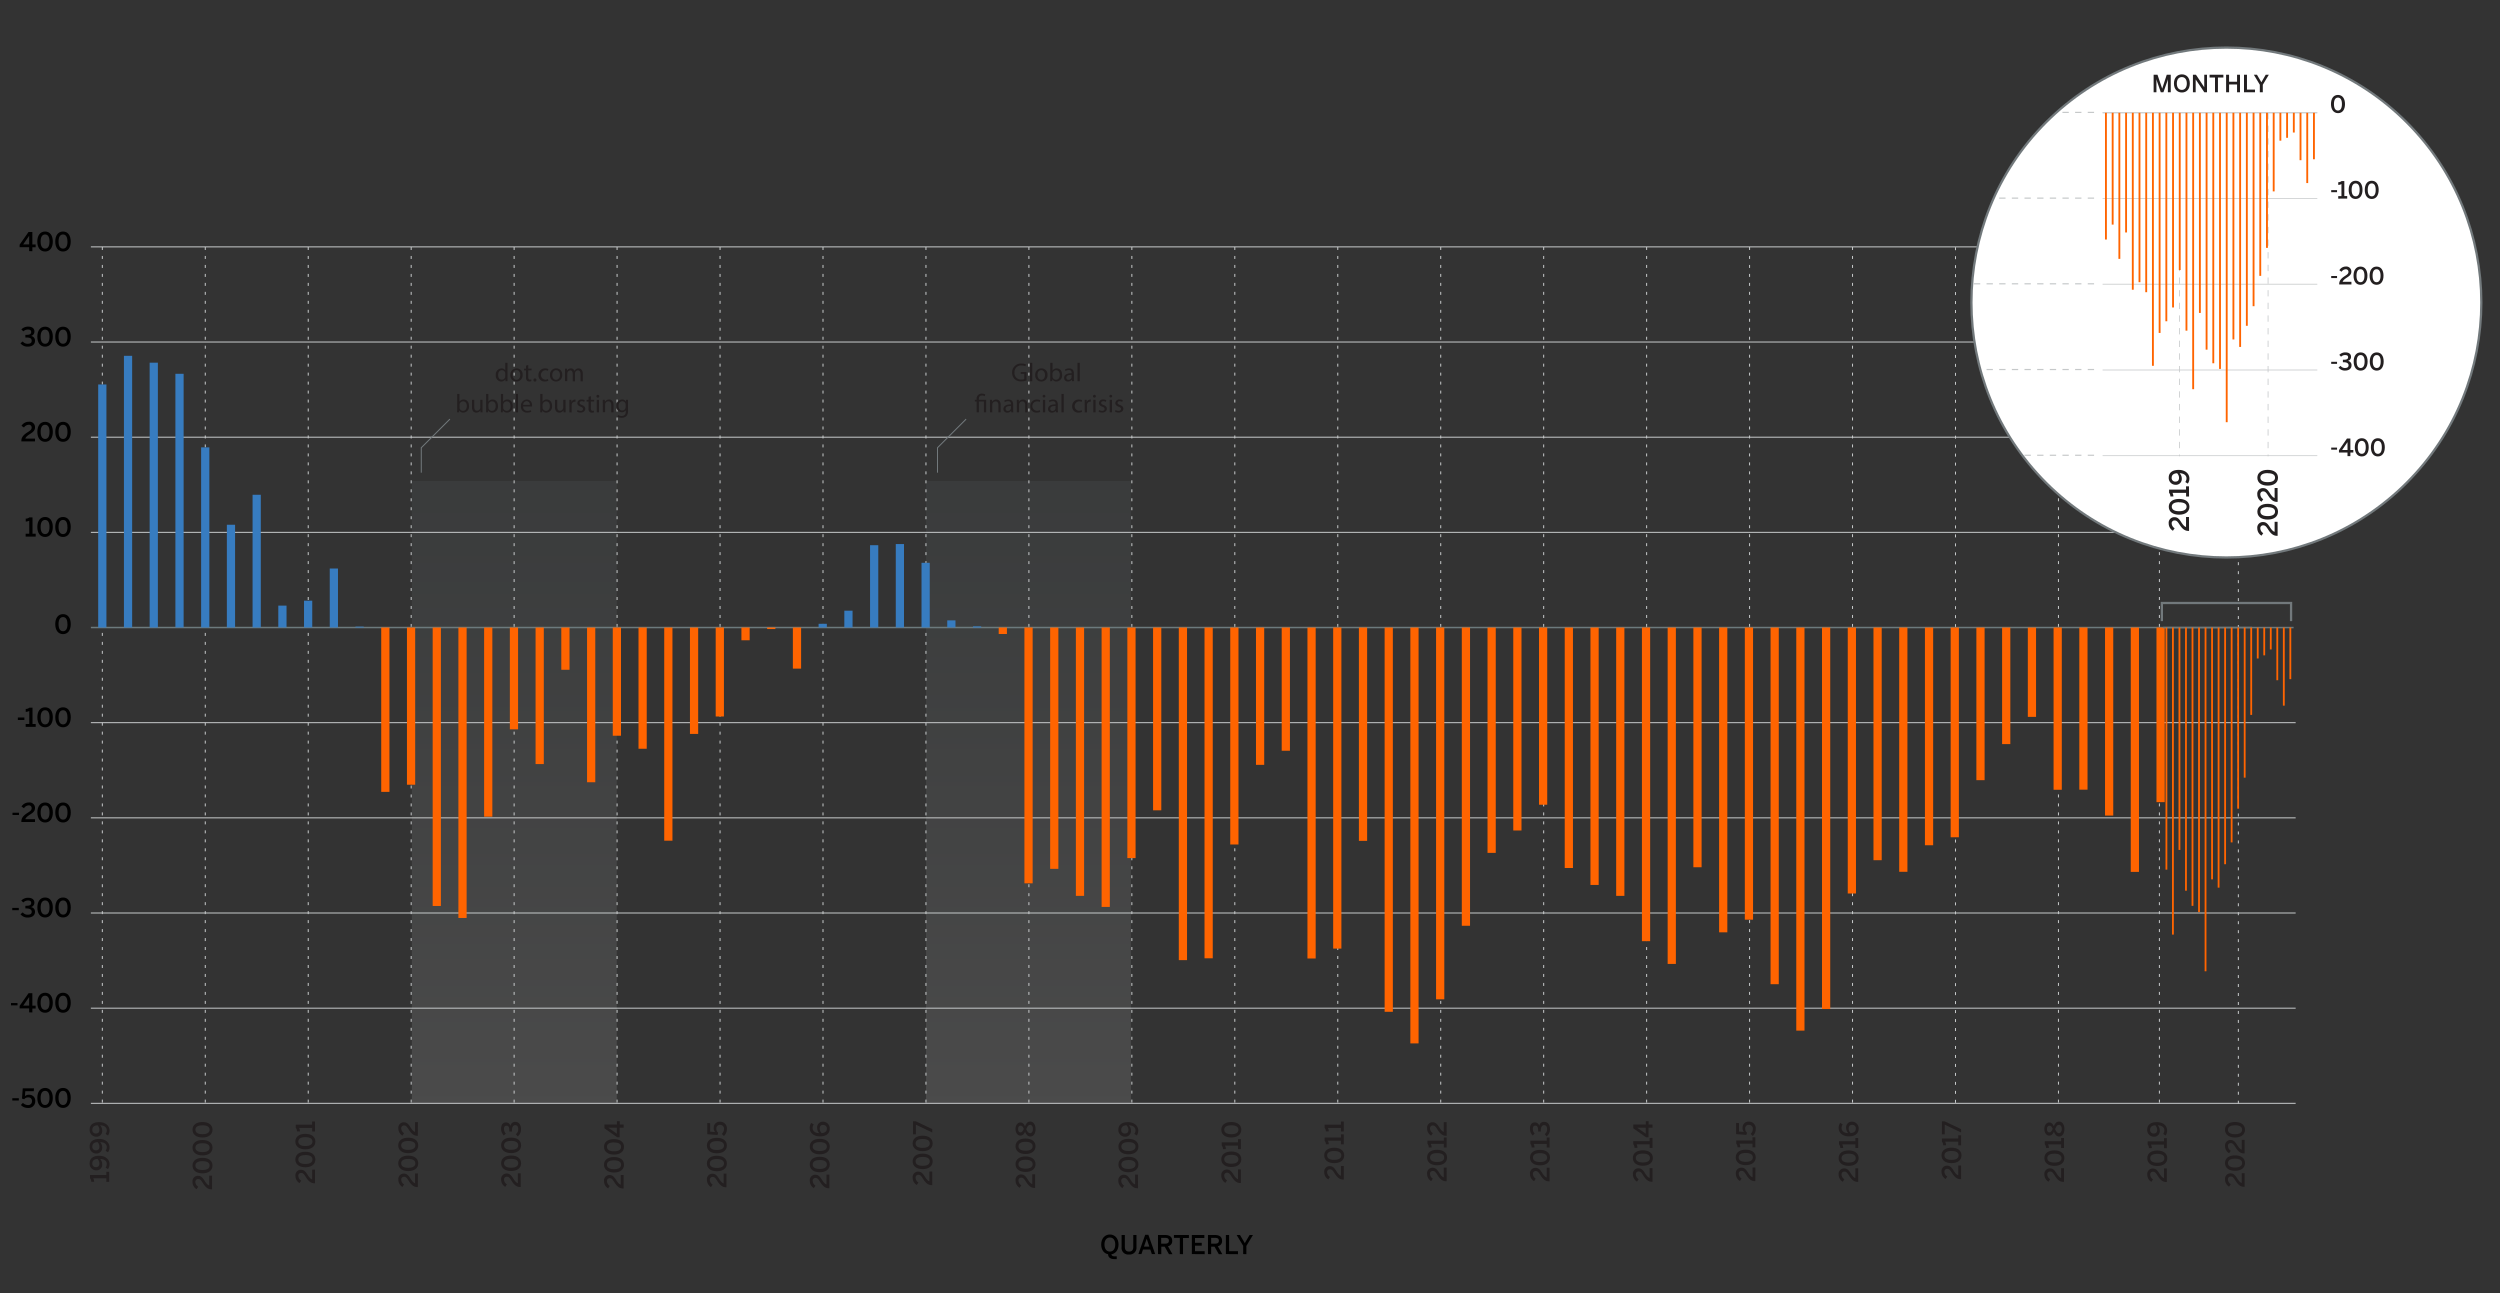 <svg id="Graph" xmlns="http://www.w3.org/2000/svg" xmlns:xlink="http://www.w3.org/1999/xlink" viewBox="0 0 1000 517.22"><rect x="0" y="0" width="1000" height="517.22" fill="#333333" stroke="none"/><defs><style>.cls-1,.cls-11,.cls-12,.cls-17,.cls-18,.cls-22,.cls-23,.cls-24,.cls-9{fill:none;}.cls-2{clip-path:url(#clip-path);}.cls-3{opacity:0.12;}.cls-4{clip-path:url(#clip-path-2);}.cls-5{clip-path:url(#clip-path-3);}.cls-6{fill:url(#linear-gradient);}.cls-7{clip-path:url(#clip-path-4);}.cls-8{fill:url(#linear-gradient-2);}.cls-11,.cls-22,.cls-23,.cls-24,.cls-9{stroke:#c6c9ca;}.cls-11,.cls-12,.cls-22,.cls-23,.cls-24,.cls-9{stroke-miterlimit:10;}.cls-11,.cls-17,.cls-9{stroke-width:0.4px;}.cls-9{stroke-dasharray:1.2 2.39;}.cls-10{fill:#231f20;}.cls-12{stroke:#6c7a7d;stroke-width:0.6px;}.cls-13{fill:#377cc0;}.cls-14{fill:#ff6400;}.cls-15{fill:url(#linear-gradient-3);}.cls-16{fill:url(#linear-gradient-4);}.cls-17,.cls-18{stroke:#72797c;}.cls-18{stroke-width:0.91px;}.cls-19{clip-path:url(#clip-path-7);}.cls-20{fill:#fff;}.cls-21{clip-path:url(#clip-path-8);}.cls-22,.cls-24{stroke-width:0.32px;}.cls-22,.cls-23{stroke-dasharray:2.53 2.53;}.cls-23{stroke-width:0.48px;}</style><clipPath id="clip-path"><rect class="cls-1" x="2.82" y="46.3" width="978.27" height="463.77"/></clipPath><clipPath id="clip-path-2"><rect class="cls-1" x="164.76" y="192.39" width="81.94" height="248.94"/></clipPath><clipPath id="clip-path-3"><rect class="cls-1" x="164.76" y="192.39" width="81.94" height="248.94"/></clipPath><linearGradient id="linear-gradient" x1="195.29" y1="656.8" x2="197.1" y2="656.8" gradientTransform="matrix(0, -137.26, -137.26, 0, 90357.94, 27246.69)" gradientUnits="userSpaceOnUse"><stop offset="0" stop-color="#fcfcfc"/><stop offset="0.14" stop-color="#e6e8e9"/><stop offset="0.73" stop-color="#8f999c"/><stop offset="1" stop-color="#6c7a7e"/></linearGradient><clipPath id="clip-path-4"><rect class="cls-1" x="370.41" y="192.39" width="81.94" height="248.94"/></clipPath><linearGradient id="linear-gradient-2" x1="195.29" y1="656.12" x2="197.1" y2="656.12" gradientTransform="matrix(0, -137.26, -137.26, 0, 90471.37, 27246.7)" xlink:href="#linear-gradient"/><linearGradient id="linear-gradient-3" x1="212.6" y1="663.34" x2="214.41" y2="663.34" gradientTransform="matrix(0, -14.87, -14.87, 0, 10068.3, 3379.89)" xlink:href="#linear-gradient"/><linearGradient id="linear-gradient-4" x1="212.6" y1="657.14" x2="214.41" y2="657.14" gradientTransform="matrix(0, -14.87, -14.87, 0, 10181.87, 3379.97)" xlink:href="#linear-gradient"/><clipPath id="clip-path-7"><rect class="cls-1" x="-13.5" y="-14.07" width="1012" height="524.14"/></clipPath><clipPath id="clip-path-8"><path class="cls-1" d="M853.86,25.83a102,102,0,0,0,5.58,192.33h62.23a102,102,0,0,0,42-26.06V49.93a102,102,0,0,0-36.43-24.1Z"/></clipPath></defs><g class="cls-2"><g class="cls-3"><g class="cls-4"><g class="cls-5"><rect class="cls-6" x="164.76" y="192.39" width="81.94" height="248.94"/></g></g></g><g class="cls-3"><g class="cls-7"><g class="cls-7"><rect class="cls-8" x="370.41" y="192.39" width="81.94" height="248.94"/></g></g></g></g><line class="cls-9" x1="40.93" y1="98.79" x2="40.93" y2="441.38"/><line class="cls-9" x1="82.11" y1="98.79" x2="82.11" y2="441.38"/><line class="cls-9" x1="123.29" y1="98.79" x2="123.29" y2="441.38"/><line class="cls-9" x1="164.47" y1="98.79" x2="164.47" y2="441.38"/><line class="cls-9" x1="205.65" y1="98.79" x2="205.65" y2="441.38"/><line class="cls-9" x1="246.83" y1="98.79" x2="246.83" y2="441.38"/><line class="cls-9" x1="288.02" y1="98.79" x2="288.02" y2="441.38"/><line class="cls-9" x1="329.2" y1="98.79" x2="329.2" y2="441.38"/><line class="cls-9" x1="370.38" y1="98.79" x2="370.38" y2="441.38"/><line class="cls-9" x1="411.56" y1="98.79" x2="411.56" y2="441.38"/><line class="cls-9" x1="452.74" y1="98.79" x2="452.74" y2="441.38"/><line class="cls-9" x1="493.92" y1="98.79" x2="493.92" y2="441.38"/><line class="cls-9" x1="535.11" y1="98.79" x2="535.11" y2="441.38"/><line class="cls-9" x1="576.29" y1="98.79" x2="576.29" y2="441.38"/><line class="cls-9" x1="617.47" y1="98.79" x2="617.47" y2="441.38"/><line class="cls-9" x1="658.65" y1="98.79" x2="658.65" y2="441.38"/><line class="cls-9" x1="699.83" y1="98.79" x2="699.83" y2="441.38"/><line class="cls-9" x1="741.01" y1="98.79" x2="741.01" y2="441.38"/><line class="cls-9" x1="782.2" y1="98.88" x2="782.2" y2="441.46"/><line class="cls-9" x1="895.34" y1="99.23" x2="895.34" y2="441.82"/><line class="cls-9" x1="823.38" y1="98.79" x2="823.38" y2="441.38"/><line class="cls-9" x1="863.76" y1="98.79" x2="863.76" y2="441.38"/><path class="cls-10" d="M702.13,472.46H702c-1.11,0-2.18-.39-3.47-2.45-.76-1.2-1.13-1.67-1.91-1.67a1.07,1.07,0,0,0-1.11,1.22,2.28,2.28,0,0,0,1.13,1.84l-.67,1a3.35,3.35,0,0,1-1.63-2.89,2.17,2.17,0,0,1,2.18-2.45c.94,0,1.64.35,2.58,1.85.77,1.25,1.38,1.88,1.93,2V467h1.14Z"/><path class="cls-10" d="M698.29,466.06c-2.4,0-4-1.14-4-3.11s1.59-3.08,4-3.08,4,1.12,4,3.08S700.68,466.06,698.29,466.06Zm0-4.87c-1.92,0-2.82.66-2.82,1.76s.9,1.79,2.82,1.79,2.84-.68,2.84-1.79S700.21,461.19,698.29,461.19Z"/><path class="cls-10" d="M702.13,458.92H701v-1.44h-5.22a3.54,3.54,0,0,1,.35,1.42H695a2.24,2.24,0,0,0-.5-1.46v-1.25H701v-1.28h1.14Z"/><path class="cls-10" d="M701.11,454.39l-.85-.81a2.77,2.77,0,0,0,.87-1.94,1.47,1.47,0,0,0-1.55-1.68,1.37,1.37,0,0,0-1.5,1.53,1.86,1.86,0,0,0,.74,1.59l-.28.88-4.09-.31v-4.5l1.14.09v3.38l2,.16a2.16,2.16,0,0,1-.57-1.64,2.35,2.35,0,0,1,2.54-2.49,2.67,2.67,0,0,1,2.73,2.93A3.71,3.71,0,0,1,701.11,454.39Z"/><path class="cls-10" d="M743.28,472.75h-.16c-1.11,0-2.18-.39-3.48-2.45-.76-1.19-1.12-1.67-1.91-1.67a1.09,1.09,0,0,0-1.11,1.23,2.33,2.33,0,0,0,1.13,1.84l-.66,1a3.3,3.3,0,0,1-1.63-2.89,2.17,2.17,0,0,1,2.18-2.45c.93,0,1.64.35,2.57,1.85.78,1.25,1.38,1.88,1.93,2V467.3h1.14Z"/><path class="cls-10" d="M739.45,466.35c-2.4,0-4-1.14-4-3.1s1.59-3.09,4-3.09,4,1.12,4,3.09S741.84,466.35,739.45,466.35Zm0-4.87c-1.92,0-2.83.67-2.83,1.77s.91,1.78,2.83,1.78,2.84-.67,2.84-1.78S741.36,461.48,739.45,461.48Z"/><path class="cls-10" d="M743.28,459.21h-1.14v-1.44h-5.22a3.47,3.47,0,0,1,.36,1.42H736.1a2.23,2.23,0,0,0-.49-1.46v-1.25h6.53v-1.27h1.14Z"/><path class="cls-10" d="M739.58,454.54c-2.71,0-4.12-1.55-4.12-3.39a3.43,3.43,0,0,1,.62-2l1,.64a2.44,2.44,0,0,0-.45,1.44c0,1.18,1,2,2.64,2a3.07,3.07,0,0,1-.83-2.07,2.26,2.26,0,0,1,2.41-2.49,2.67,2.67,0,0,1,2.62,2.83C743.43,453.31,742.14,454.54,739.58,454.54Zm1.28-4.6c-.8,0-1.38.38-1.38,1.48a2.53,2.53,0,0,0,.75,1.8c1.49-.1,2.1-.79,2.1-1.77A1.37,1.37,0,0,0,740.86,449.94Z"/><path class="cls-10" d="M784.44,471.66h-.17c-1.11,0-2.18-.39-3.47-2.45-.76-1.2-1.12-1.67-1.91-1.67a1.08,1.08,0,0,0-1.11,1.23,2.3,2.3,0,0,0,1.13,1.84l-.67,1a3.33,3.33,0,0,1-1.62-2.89,2.16,2.16,0,0,1,2.17-2.45c.94,0,1.64.35,2.58,1.85.78,1.25,1.38,1.88,1.93,2v-3.91h1.14Z"/><path class="cls-10" d="M780.6,465.26c-2.4,0-4-1.14-4-3.11s1.58-3.08,4-3.08,4,1.12,4,3.08S783,465.26,780.6,465.26Zm0-4.87c-1.92,0-2.82.66-2.82,1.76s.9,1.79,2.82,1.79,2.84-.68,2.84-1.79S782.52,460.39,780.6,460.39Z"/><path class="cls-10" d="M784.44,458.12H783.3v-1.44h-5.22a3.38,3.38,0,0,1,.35,1.42h-1.17a2.24,2.24,0,0,0-.5-1.46v-1.25h6.54v-1.28h1.14Z"/><path class="cls-10" d="M784.44,453l-6.54-3.12v3.85h-1.14v-5.21h1.06l6.62,3.13Z"/><path class="cls-10" d="M825.59,472.75h-.17c-1.11,0-2.18-.39-3.47-2.46-.76-1.19-1.12-1.67-1.91-1.67a1.08,1.08,0,0,0-1.11,1.23,2.29,2.29,0,0,0,1.13,1.84l-.67,1a3.32,3.32,0,0,1-1.63-2.88,2.17,2.17,0,0,1,2.18-2.46c.94,0,1.64.35,2.58,1.85.77,1.25,1.38,1.89,1.93,2v-3.91h1.14Z"/><path class="cls-10" d="M821.75,466.35c-2.4,0-4-1.15-4-3.11s1.59-3.09,4-3.09,4,1.12,4,3.09S824.15,466.35,821.75,466.35Zm0-4.88c-1.92,0-2.82.67-2.82,1.77s.9,1.78,2.82,1.78,2.84-.67,2.84-1.78S823.67,461.47,821.75,461.47Z"/><path class="cls-10" d="M825.59,459.2h-1.14v-1.43h-5.22a3.53,3.53,0,0,1,.35,1.41h-1.17a2.24,2.24,0,0,0-.5-1.46v-1.24h6.54V455.2h1.14Z"/><path class="cls-10" d="M823.66,454.61c-1,0-1.65-.78-2.11-1.87-.44.94-.92,1.51-1.88,1.51s-1.94-.92-1.94-2.64,1-2.63,1.94-2.63,1.42.55,1.85,1.51c.49-1.14,1-1.87,2.14-1.87s2.1,1.11,2.1,3S824.89,454.61,823.66,454.61Zm-3.89-4.35c-.49,0-1,.39-1,1.35s.45,1.36,1,1.36.94-.49,1.32-1.45C820.67,450.64,820.35,450.26,819.77,450.26Zm3.81-.32c-.69,0-1.08.58-1.55,1.76.47,1,.89,1.59,1.55,1.59s1.14-.66,1.14-1.68S824.29,449.94,823.58,449.94Z"/><path class="cls-10" d="M866.74,472.81h-.16c-1.11,0-2.18-.39-3.48-2.45-.76-1.2-1.12-1.67-1.91-1.67a1.08,1.08,0,0,0-1.11,1.22,2.3,2.3,0,0,0,1.13,1.84l-.66,1a3.33,3.33,0,0,1-1.63-2.89,2.17,2.17,0,0,1,2.18-2.45c.93,0,1.64.35,2.57,1.85.78,1.25,1.38,1.88,1.93,2v-3.91h1.14Z"/><path class="cls-10" d="M862.91,466.41c-2.4,0-4-1.14-4-3.11s1.59-3.09,4-3.09,4,1.12,4,3.09S865.3,466.41,862.91,466.41Zm0-4.87c-1.92,0-2.83.66-2.83,1.76s.91,1.79,2.83,1.79,2.84-.68,2.84-1.79S864.82,461.54,862.91,461.54Z"/><path class="cls-10" d="M866.74,459.27H865.6v-1.44h-5.22a3.39,3.39,0,0,1,.36,1.42h-1.18a2.23,2.23,0,0,0-.49-1.46v-1.25h6.53v-1.28h1.14Z"/><path class="cls-10" d="M866.27,454.2l-1-.63a2.47,2.47,0,0,0,.47-1.44c0-1.19-1-2-2.66-2a3,3,0,0,1,.83,2.06,2.26,2.26,0,0,1-2.41,2.5,2.68,2.68,0,0,1-2.62-2.84c0-1.8,1.29-3,3.85-3,2.71,0,4.12,1.54,4.12,3.38A3.41,3.41,0,0,1,866.27,454.2Zm-4.15-4.09c-1.49.1-2.08.79-2.08,1.77a1.36,1.36,0,0,0,1.45,1.52c.8,0,1.38-.38,1.38-1.48A2.57,2.57,0,0,0,862.12,450.11Z"/><path class="cls-10" d="M897.84,474.73h-.17c-1.11,0-2.17-.39-3.47-2.45-.76-1.19-1.12-1.67-1.91-1.67a1.08,1.08,0,0,0-1.11,1.23,2.3,2.3,0,0,0,1.13,1.84l-.66,1a3.3,3.3,0,0,1-1.63-2.89,2.17,2.17,0,0,1,2.18-2.45c.93,0,1.63.35,2.57,1.85.78,1.25,1.38,1.88,1.93,2v-3.91h1.14Z"/><path class="cls-10" d="M894,468.33c-2.4,0-4-1.14-4-3.11s1.58-3.08,4-3.08,4,1.12,4,3.08S896.4,468.33,894,468.33Zm0-4.87c-1.92,0-2.82.66-2.82,1.76s.9,1.79,2.82,1.79,2.84-.68,2.84-1.79S895.92,463.46,894,463.46Z"/><path class="cls-10" d="M897.84,461.37h-.17c-1.11,0-2.17-.39-3.47-2.45-.76-1.2-1.12-1.67-1.91-1.67a1.07,1.07,0,0,0-1.11,1.22,2.28,2.28,0,0,0,1.13,1.84l-.66,1a3.33,3.33,0,0,1-1.63-2.89A2.17,2.17,0,0,1,892.2,456c.93,0,1.63.35,2.57,1.85.78,1.25,1.38,1.88,1.93,2v-3.91h1.14Z"/><path class="cls-10" d="M894,455c-2.4,0-4-1.14-4-3.11s1.58-3.09,4-3.09,4,1.12,4,3.09S896.4,455,894,455Zm0-4.87c-1.92,0-2.82.66-2.82,1.76s.9,1.79,2.82,1.79,2.84-.68,2.84-1.79S895.92,450.1,894,450.1Z"/><path class="cls-10" d="M661,472.71h-.17c-1.11,0-2.18-.39-3.47-2.45-.76-1.19-1.12-1.67-1.91-1.67a1.08,1.08,0,0,0-1.11,1.23,2.3,2.3,0,0,0,1.13,1.84l-.67,1a3.32,3.32,0,0,1-1.62-2.89,2.16,2.16,0,0,1,2.17-2.45c.94,0,1.64.35,2.58,1.85.78,1.25,1.38,1.88,1.93,2v-3.91H661Z"/><path class="cls-10" d="M657.14,466.31c-2.4,0-4-1.14-4-3.11s1.58-3.08,4-3.08,4,1.12,4,3.08S659.54,466.31,657.14,466.31Zm0-4.87c-1.92,0-2.82.66-2.82,1.76s.9,1.79,2.82,1.79,2.84-.68,2.84-1.79S659.06,461.44,657.14,461.44Z"/><path class="cls-10" d="M661,459.17h-1.14v-1.44h-5.22a3.42,3.42,0,0,1,.35,1.42H653.8a2.24,2.24,0,0,0-.5-1.46v-1.25h6.54v-1.28H661Z"/><path class="cls-10" d="M661,451.09H659.4v3.81h-1l-5.08-3.57v-1.52h5v-1.32h1.12v1.32H661Zm-2.7,2.38v-2.38h-3.43v0Z"/><path class="cls-10" d="M619.83,472.54h-.17c-1.11,0-2.18-.4-3.48-2.46-.75-1.19-1.12-1.67-1.9-1.67a1.08,1.08,0,0,0-1.11,1.23,2.29,2.29,0,0,0,1.13,1.84l-.67,1a3.32,3.32,0,0,1-1.63-2.88,2.17,2.17,0,0,1,2.18-2.46c.94,0,1.64.35,2.57,1.85.78,1.25,1.38,1.88,1.93,2v-3.91h1.15Z"/><path class="cls-10" d="M616,466.14c-2.4,0-4-1.15-4-3.11s1.59-3.09,4-3.09,4,1.12,4,3.09S618.38,466.14,616,466.14Zm0-4.88c-1.92,0-2.82.67-2.82,1.77s.9,1.78,2.82,1.78,2.84-.67,2.84-1.78S617.91,461.26,616,461.26Z"/><path class="cls-10" d="M619.83,459h-1.15v-1.43h-5.21a3.53,3.53,0,0,1,.35,1.41h-1.17a2.29,2.29,0,0,0-.5-1.46v-1.24h6.53V455h1.15Z"/><path class="cls-10" d="M618.62,454.56l-.72-.92a2.35,2.35,0,0,0,.93-2c0-1-.36-1.58-1.18-1.58s-1.33.71-1.33,2.18v.36h-1.06v-.4c0-1.53-.45-1.93-1.12-1.93s-1,.37-1,1.34a2.62,2.62,0,0,0,.74,1.81l-.81.77a3.8,3.8,0,0,1-1.09-2.7c0-1.69.8-2.52,1.94-2.52a1.77,1.77,0,0,1,1.8,1.44,1.82,1.82,0,0,1,2-1.66c1.38,0,2.27,1.13,2.27,2.87A3.5,3.5,0,0,1,618.62,454.56Z"/><path class="cls-10" d="M578.67,472.51h-.17c-1.11,0-2.18-.39-3.47-2.45-.76-1.19-1.12-1.67-1.91-1.67a1.08,1.08,0,0,0-1.11,1.23,2.3,2.3,0,0,0,1.13,1.84l-.67,1a3.32,3.32,0,0,1-1.62-2.89A2.16,2.16,0,0,1,573,467.1c.94,0,1.64.35,2.58,1.85.78,1.25,1.38,1.88,1.93,2v-3.91h1.14Z"/><path class="cls-10" d="M574.83,466.11c-2.4,0-4-1.14-4-3.11s1.58-3.08,4-3.08,4,1.12,4,3.08S577.23,466.11,574.83,466.11Zm0-4.87c-1.92,0-2.82.67-2.82,1.76s.9,1.79,2.82,1.79,2.84-.67,2.84-1.79S576.75,461.24,574.83,461.24Z"/><path class="cls-10" d="M578.67,459h-1.14v-1.44h-5.22a3.46,3.46,0,0,1,.35,1.42h-1.17a2.24,2.24,0,0,0-.5-1.46v-1.25h6.54V455h1.14Z"/><path class="cls-10" d="M578.67,454.32h-.17c-1.11,0-2.18-.4-3.47-2.46-.76-1.19-1.12-1.67-1.91-1.67a1.08,1.08,0,0,0-1.11,1.23,2.29,2.29,0,0,0,1.13,1.84l-.67,1a3.31,3.31,0,0,1-1.62-2.88A2.17,2.17,0,0,1,573,448.9c.94,0,1.64.35,2.58,1.85.78,1.25,1.38,1.88,1.93,2v-3.91h1.14Z"/><path class="cls-10" d="M537.52,471.83h-.17c-1.11,0-2.18-.39-3.47-2.44-.76-1.19-1.13-1.66-1.91-1.66a1.07,1.07,0,0,0-1.11,1.22,2.29,2.29,0,0,0,1.13,1.83l-.67,1a3.32,3.32,0,0,1-1.63-2.88,2.17,2.17,0,0,1,2.18-2.44c.94,0,1.64.35,2.58,1.84.77,1.25,1.38,1.88,1.93,2V466.4h1.14Z"/><path class="cls-10" d="M533.68,465.26c-2.4,0-4-1.14-4-3.09s1.59-3.08,4-3.08,4,1.12,4,3.08S536.07,465.26,533.68,465.26Zm0-4.85c-1.92,0-2.83.66-2.83,1.76s.91,1.77,2.83,1.77,2.84-.67,2.84-1.77S535.6,460.41,533.68,460.41Z"/><path class="cls-10" d="M537.52,457.72h-1.14v-1.43h-5.22a3.53,3.53,0,0,1,.35,1.41h-1.17a2.21,2.21,0,0,0-.5-1.45V455h6.54v-1.28h1.14Z"/><path class="cls-10" d="M537.52,452.59h-1.14v-1.43h-5.22a3.49,3.49,0,0,1,.35,1.41h-1.17a2.24,2.24,0,0,0-.5-1.46v-1.24h6.54V448.6h1.14Z"/><path class="cls-10" d="M496.36,473.21h-.17c-1.11,0-2.18-.4-3.48-2.46-.75-1.19-1.12-1.67-1.9-1.67a1.08,1.08,0,0,0-1.11,1.23,2.29,2.29,0,0,0,1.13,1.84l-.67,1a3.32,3.32,0,0,1-1.63-2.88,2.17,2.17,0,0,1,2.18-2.46c.94,0,1.64.35,2.58,1.85.77,1.25,1.38,1.88,1.92,2v-3.91h1.15Z"/><path class="cls-10" d="M492.52,466.81c-2.4,0-4-1.15-4-3.11s1.59-3.09,4-3.09,4,1.12,4,3.09S494.91,466.81,492.52,466.81Zm0-4.88c-1.92,0-2.82.67-2.82,1.77s.9,1.78,2.82,1.78,2.84-.67,2.84-1.78S494.44,461.93,492.52,461.93Z"/><path class="cls-10" d="M496.36,459.66h-1.15v-1.43H490a3.53,3.53,0,0,1,.35,1.41h-1.17a2.24,2.24,0,0,0-.5-1.46v-1.24h6.53v-1.28h1.15Z"/><path class="cls-10" d="M492.52,455c-2.4,0-4-1.15-4-3.11s1.59-3.09,4-3.09,4,1.12,4,3.09S494.91,455,492.52,455Zm0-4.88c-1.92,0-2.82.67-2.82,1.77s.9,1.79,2.82,1.79,2.84-.68,2.84-1.79S494.44,450.11,492.52,450.11Z"/><path class="cls-10" d="M455.21,475.3H455c-1.11,0-2.18-.39-3.48-2.45-.75-1.2-1.12-1.67-1.9-1.67a1.08,1.08,0,0,0-1.12,1.22,2.29,2.29,0,0,0,1.14,1.84l-.67,1a3.35,3.35,0,0,1-1.63-2.89,2.17,2.17,0,0,1,2.18-2.45c.94,0,1.64.35,2.58,1.85.77,1.25,1.38,1.88,1.93,2v-3.91h1.14Z"/><path class="cls-10" d="M451.37,468.9c-2.4,0-4-1.14-4-3.11s1.59-3.08,4-3.08,4,1.12,4,3.08S453.76,468.9,451.37,468.9Zm0-4.87c-1.92,0-2.83.66-2.83,1.76s.91,1.79,2.83,1.79,2.84-.68,2.84-1.79S453.29,464,451.37,464Z"/><path class="cls-10" d="M451.37,461.73c-2.4,0-4-1.15-4-3.11s1.59-3.09,4-3.09,4,1.12,4,3.09S453.76,461.73,451.37,461.73Zm0-4.88c-1.92,0-2.83.67-2.83,1.77s.91,1.79,2.83,1.79,2.84-.68,2.84-1.79S453.29,456.85,451.37,456.85Z"/><path class="cls-10" d="M454.73,454.21l-1-.64a2.45,2.45,0,0,0,.47-1.44c0-1.18-1-2-2.65-2a3.11,3.11,0,0,1,.83,2.06,2.26,2.26,0,0,1-2.42,2.5,2.67,2.67,0,0,1-2.62-2.83c0-1.8,1.29-3,3.85-3s4.12,1.54,4.12,3.38A3.47,3.47,0,0,1,454.73,454.21Zm-4.15-4.1c-1.48.11-2.08.8-2.08,1.78A1.36,1.36,0,0,0,450,453.4c.8,0,1.38-.38,1.38-1.48A2.58,2.58,0,0,0,450.58,450.11Z"/><path class="cls-10" d="M414.05,475.18h-.16c-1.11,0-2.18-.39-3.48-2.45-.76-1.2-1.12-1.67-1.91-1.67a1.08,1.08,0,0,0-1.11,1.22,2.3,2.3,0,0,0,1.13,1.84l-.66,1a3.35,3.35,0,0,1-1.63-2.89,2.17,2.17,0,0,1,2.18-2.45c.93,0,1.64.34,2.57,1.85.78,1.24,1.38,1.88,1.93,2v-3.92h1.14Z"/><path class="cls-10" d="M410.21,468.78c-2.39,0-4-1.14-4-3.11s1.59-3.09,4-3.09,4,1.12,4,3.09S412.61,468.78,410.21,468.78Zm0-4.88c-1.91,0-2.82.67-2.82,1.77s.91,1.79,2.82,1.79,2.85-.68,2.85-1.79S412.13,463.9,410.21,463.9Z"/><path class="cls-10" d="M410.21,461.61c-2.39,0-4-1.15-4-3.11s1.59-3.09,4-3.09,4,1.12,4,3.09S412.61,461.61,410.21,461.61Zm0-4.88c-1.91,0-2.82.67-2.82,1.77s.91,1.78,2.82,1.78,2.85-.67,2.85-1.78S412.13,456.73,410.21,456.73Z"/><path class="cls-10" d="M412.12,454.61c-1,0-1.65-.78-2.1-1.87-.45.94-.93,1.51-1.88,1.51s-1.94-.92-1.94-2.64,1-2.63,1.94-2.63,1.42.55,1.85,1.51c.48-1.14,1-1.87,2.13-1.87s2.11,1.11,2.11,3S413.36,454.61,412.12,454.61Zm-3.89-4.36c-.48,0-1,.4-1,1.36s.44,1.36.95,1.36,1-.49,1.33-1.45C409.14,450.64,408.81,450.25,408.23,450.25Zm3.82-.31c-.69,0-1.09.58-1.55,1.76.46,1,.89,1.59,1.55,1.59s1.13-.66,1.13-1.68S412.76,449.94,412.05,449.94Z"/><path class="cls-10" d="M372.9,474.05h-.17c-1.11,0-2.18-.39-3.47-2.45-.76-1.2-1.13-1.68-1.91-1.68a1.08,1.08,0,0,0-1.11,1.23,2.29,2.29,0,0,0,1.13,1.84l-.67,1a3.32,3.32,0,0,1-1.63-2.88,2.17,2.17,0,0,1,2.18-2.46c.94,0,1.64.35,2.58,1.86.77,1.24,1.38,1.88,1.93,2v-3.91h1.14Z"/><path class="cls-10" d="M369.06,467.65c-2.4,0-4-1.14-4-3.11s1.59-3.09,4-3.09,4,1.12,4,3.09S371.46,467.65,369.06,467.65Zm0-4.88c-1.92,0-2.82.67-2.82,1.77s.9,1.79,2.82,1.79,2.84-.68,2.84-1.79S371,462.77,369.06,462.77Z"/><path class="cls-10" d="M369.06,460.47c-2.4,0-4-1.14-4-3.1s1.59-3.09,4-3.09,4,1.12,4,3.09S371.46,460.47,369.06,460.47Zm0-4.87c-1.92,0-2.82.67-2.82,1.77s.9,1.78,2.82,1.78,2.84-.67,2.84-1.78S371,455.6,369.06,455.6Z"/><path class="cls-10" d="M372.9,453l-6.54-3.12v3.85h-1.14v-5.22h1.06l6.62,3.13Z"/><path class="cls-10" d="M331.74,475.3h-.16c-1.11,0-2.18-.39-3.48-2.45-.76-1.2-1.12-1.67-1.91-1.67a1.08,1.08,0,0,0-1.11,1.22,2.3,2.3,0,0,0,1.13,1.84l-.66,1a3.33,3.33,0,0,1-1.63-2.89,2.17,2.17,0,0,1,2.18-2.45c.93,0,1.64.34,2.57,1.85.78,1.24,1.38,1.88,1.93,2v-3.92h1.14Z"/><path class="cls-10" d="M327.9,468.9c-2.39,0-4-1.14-4-3.11s1.59-3.09,4-3.09,4,1.12,4,3.09S330.3,468.9,327.9,468.9Zm0-4.88c-1.92,0-2.82.67-2.82,1.77s.9,1.79,2.82,1.79,2.85-.68,2.85-1.79S329.82,464,327.9,464Z"/><path class="cls-10" d="M327.9,461.73c-2.39,0-4-1.15-4-3.11s1.59-3.09,4-3.09,4,1.12,4,3.09S330.3,461.73,327.9,461.73Zm0-4.88c-1.92,0-2.82.67-2.82,1.77s.9,1.78,2.82,1.78,2.85-.67,2.85-1.78S329.82,456.85,327.9,456.85Z"/><path class="cls-10" d="M328,454.55c-2.71,0-4.12-1.54-4.12-3.38a3.41,3.41,0,0,1,.62-2l1,.63a2.47,2.47,0,0,0-.45,1.44c0,1.19,1,2,2.64,2a3,3,0,0,1-.83-2.06,2.26,2.26,0,0,1,2.41-2.5,2.68,2.68,0,0,1,2.62,2.84C331.89,453.33,330.6,454.55,328,454.55Zm1.27-4.6c-.79,0-1.38.38-1.38,1.48a2.58,2.58,0,0,0,.76,1.81c1.49-.11,2.1-.79,2.1-1.78A1.37,1.37,0,0,0,329.31,450Z"/><path class="cls-10" d="M290.59,474.9h-.16c-1.11,0-2.18-.4-3.48-2.46-.76-1.19-1.12-1.67-1.91-1.67a1.09,1.09,0,0,0-1.11,1.23,2.31,2.31,0,0,0,1.13,1.84l-.66,1a3.32,3.32,0,0,1-1.63-2.89,2.17,2.17,0,0,1,2.18-2.45c.93,0,1.64.35,2.57,1.85.78,1.25,1.38,1.88,1.93,2v-3.91h1.14Z"/><path class="cls-10" d="M286.75,468.5c-2.39,0-4-1.15-4-3.11s1.59-3.09,4-3.09,4,1.12,4,3.09S289.15,468.5,286.75,468.5Zm0-4.88c-1.91,0-2.82.67-2.82,1.77s.91,1.78,2.82,1.78,2.85-.67,2.85-1.78S288.67,463.62,286.75,463.62Z"/><path class="cls-10" d="M286.75,461.32c-2.39,0-4-1.14-4-3.11s1.59-3.09,4-3.09,4,1.13,4,3.09S289.15,461.32,286.75,461.32Zm0-4.87c-1.91,0-2.82.66-2.82,1.76s.91,1.79,2.82,1.79,2.85-.68,2.85-1.79S288.67,456.45,286.75,456.45Z"/><path class="cls-10" d="M289.58,454.39l-.85-.81a2.81,2.81,0,0,0,.87-1.94,1.48,1.48,0,0,0-1.55-1.68,1.37,1.37,0,0,0-1.5,1.53,1.85,1.85,0,0,0,.73,1.59L287,454l-4.08-.31v-4.5l1.14.09v3.38l2,.16a2.16,2.16,0,0,1-.57-1.64,2.35,2.35,0,0,1,2.54-2.49,2.67,2.67,0,0,1,2.73,2.93A3.75,3.75,0,0,1,289.58,454.39Z"/><path class="cls-10" d="M249.44,475.41h-.17c-1.11,0-2.18-.39-3.47-2.45-.76-1.19-1.12-1.67-1.91-1.67a1.08,1.08,0,0,0-1.11,1.23,2.3,2.3,0,0,0,1.13,1.84l-.66,1a3.3,3.3,0,0,1-1.63-2.89,2.16,2.16,0,0,1,2.17-2.45c.94,0,1.64.35,2.58,1.85.78,1.25,1.38,1.88,1.93,2V470h1.14Z"/><path class="cls-10" d="M245.6,469c-2.4,0-4-1.14-4-3.11s1.58-3.08,4-3.08,4,1.12,4,3.08S248,469,245.6,469Zm0-4.87c-1.92,0-2.82.66-2.82,1.76s.9,1.79,2.82,1.79,2.84-.68,2.84-1.79S247.52,464.14,245.6,464.14Z"/><path class="cls-10" d="M245.6,461.84c-2.4,0-4-1.14-4-3.11s1.58-3.09,4-3.09,4,1.12,4,3.09S248,461.84,245.6,461.84Zm0-4.88c-1.92,0-2.82.67-2.82,1.77s.9,1.79,2.82,1.79,2.84-.68,2.84-1.79S247.52,457,245.6,457Z"/><path class="cls-10" d="M249.44,451.09h-1.58v3.81h-1l-5.09-3.57v-1.52h5v-1.32h1.12v1.32h1.58Zm-2.7,2.38v-2.38h-3.43v0Z"/><path class="cls-10" d="M208.28,474.81h-.16c-1.11,0-2.18-.39-3.48-2.45-.76-1.2-1.12-1.67-1.91-1.67a1.08,1.08,0,0,0-1.11,1.22,2.3,2.3,0,0,0,1.13,1.84l-.66,1a3.33,3.33,0,0,1-1.63-2.89,2.17,2.17,0,0,1,2.18-2.45c.93,0,1.64.35,2.57,1.85.78,1.25,1.38,1.88,1.93,2v-3.92h1.14Z"/><path class="cls-10" d="M204.44,468.41c-2.39,0-4-1.14-4-3.11s1.59-3.09,4-3.09,4,1.12,4,3.09S206.84,468.41,204.44,468.41Zm0-4.87c-1.92,0-2.82.66-2.82,1.76s.9,1.79,2.82,1.79,2.85-.68,2.85-1.79S206.36,463.54,204.44,463.54Z"/><path class="cls-10" d="M204.44,461.24c-2.39,0-4-1.15-4-3.11s1.59-3.09,4-3.09,4,1.12,4,3.09S206.84,461.24,204.44,461.24Zm0-4.88c-1.92,0-2.82.67-2.82,1.77s.9,1.78,2.82,1.78,2.85-.67,2.85-1.78S206.36,456.36,204.44,456.36Z"/><path class="cls-10" d="M207.08,454.57l-.73-.92a2.33,2.33,0,0,0,.94-2c0-1-.37-1.58-1.19-1.58s-1.32.71-1.32,2.18v.36h-1.06v-.4c0-1.53-.45-1.93-1.12-1.93s-1,.37-1,1.34a2.57,2.57,0,0,0,.74,1.81l-.81.77a3.8,3.8,0,0,1-1.09-2.7c0-1.69.8-2.52,1.94-2.52a1.77,1.77,0,0,1,1.8,1.44,1.81,1.81,0,0,1,1.95-1.66c1.38,0,2.27,1.13,2.27,2.87A3.5,3.5,0,0,1,207.08,454.57Z"/><path class="cls-10" d="M167.13,474.84H167c-1.11,0-2.18-.39-3.48-2.45-.76-1.2-1.12-1.67-1.91-1.67a1.07,1.07,0,0,0-1.11,1.22,2.3,2.3,0,0,0,1.13,1.84l-.66,1a3.33,3.33,0,0,1-1.63-2.89,2.17,2.17,0,0,1,2.18-2.45c.93,0,1.64.35,2.57,1.85.78,1.25,1.38,1.88,1.93,2v-3.91h1.14Z"/><path class="cls-10" d="M163.29,468.44c-2.39,0-4-1.14-4-3.11s1.59-3.08,4-3.08,4,1.12,4,3.08S165.69,468.44,163.29,468.44Zm0-4.87c-1.92,0-2.82.66-2.82,1.76s.9,1.79,2.82,1.79,2.85-.68,2.85-1.79S165.21,463.57,163.29,463.57Z"/><path class="cls-10" d="M163.29,461.27c-2.39,0-4-1.15-4-3.11s1.59-3.09,4-3.09,4,1.12,4,3.09S165.69,461.27,163.29,461.27Zm0-4.88c-1.92,0-2.82.67-2.82,1.77s.9,1.79,2.82,1.79,2.85-.68,2.85-1.79S165.21,456.39,163.29,456.39Z"/><path class="cls-10" d="M167.13,454.32H167c-1.11,0-2.18-.4-3.48-2.46-.76-1.19-1.12-1.67-1.91-1.67a1.08,1.08,0,0,0-1.11,1.23,2.31,2.31,0,0,0,1.13,1.84l-.66,1a3.3,3.3,0,0,1-1.63-2.88,2.17,2.17,0,0,1,2.18-2.46c.93,0,1.64.35,2.57,1.85.78,1.25,1.38,1.88,1.93,2v-3.91h1.14Z"/><path class="cls-10" d="M126,473.31h-.17c-1.11,0-2.17-.39-3.47-2.45-.76-1.2-1.12-1.67-1.91-1.67a1.07,1.07,0,0,0-1.11,1.22,2.28,2.28,0,0,0,1.13,1.84l-.66,1a3.33,3.33,0,0,1-1.63-2.89,2.17,2.17,0,0,1,2.18-2.45c.93,0,1.64.35,2.57,1.85.78,1.25,1.38,1.88,1.93,2v-3.92H126Z"/><path class="cls-10" d="M122.14,466.91c-2.4,0-4-1.14-4-3.11s1.58-3.09,4-3.09,4,1.12,4,3.09S124.54,466.91,122.14,466.91Zm0-4.87c-1.92,0-2.82.66-2.82,1.76s.9,1.79,2.82,1.79,2.84-.68,2.84-1.79S124.06,462,122.14,462Z"/><path class="cls-10" d="M122.14,459.74c-2.4,0-4-1.15-4-3.11s1.58-3.09,4-3.09,4,1.12,4,3.09S124.54,459.74,122.14,459.74Zm0-4.88c-1.92,0-2.82.67-2.82,1.77s.9,1.78,2.82,1.78,2.84-.67,2.84-1.78S124.06,454.86,122.14,454.86Z"/><path class="cls-10" d="M126,452.59h-1.14v-1.43h-5.22a3.37,3.37,0,0,1,.35,1.41H118.8a2.24,2.24,0,0,0-.5-1.46v-1.24h6.54v-1.28H126Z"/><path class="cls-10" d="M84.82,475.74h-.16c-1.11,0-2.18-.39-3.48-2.45-.75-1.2-1.12-1.67-1.91-1.67a1.08,1.08,0,0,0-1.11,1.22,2.3,2.3,0,0,0,1.13,1.84l-.66,1A3.35,3.35,0,0,1,77,472.78a2.17,2.17,0,0,1,2.18-2.45c.93,0,1.64.34,2.57,1.85.78,1.24,1.38,1.88,1.93,2v-3.92h1.14Z"/><path class="cls-10" d="M81,469.34c-2.4,0-4-1.14-4-3.11s1.59-3.09,4-3.09,4,1.12,4,3.09S83.38,469.34,81,469.34Zm0-4.88c-1.92,0-2.83.67-2.83,1.77S79.07,468,81,468s2.84-.68,2.84-1.79S82.91,464.46,81,464.46Z"/><path class="cls-10" d="M81,462.17c-2.4,0-4-1.15-4-3.11S78.59,456,81,456s4,1.12,4,3.09S83.38,462.17,81,462.17Zm0-4.88c-1.92,0-2.83.67-2.83,1.77s.91,1.78,2.83,1.78,2.84-.67,2.84-1.78S82.91,457.29,81,457.29Z"/><path class="cls-10" d="M81,455c-2.4,0-4-1.14-4-3.11s1.59-3.08,4-3.08,4,1.12,4,3.08S83.38,455,81,455Zm0-4.87c-1.92,0-2.83.66-2.83,1.76s.91,1.79,2.83,1.79,2.84-.68,2.84-1.79S82.91,450.12,81,450.12Z"/><path class="cls-10" d="M43.67,472.74H42.53V471.3H37.31a3.38,3.38,0,0,1,.35,1.42H36.49a2.22,2.22,0,0,0-.5-1.46V470h6.54v-1.28h1.14Z"/><path class="cls-10" d="M43.19,467.66l-.95-.63a2.47,2.47,0,0,0,.47-1.44c0-1.19-1-2-2.66-2a3,3,0,0,1,.83,2.06,2.26,2.26,0,0,1-2.42,2.49,2.67,2.67,0,0,1-2.61-2.83c0-1.8,1.28-3,3.85-3s4.12,1.54,4.12,3.38A3.41,3.41,0,0,1,43.19,467.66ZM39,463.57c-1.48.1-2.07.79-2.07,1.77a1.36,1.36,0,0,0,1.45,1.52c.8,0,1.38-.38,1.38-1.48A2.54,2.54,0,0,0,39,463.57Z"/><path class="cls-10" d="M43.19,460.93l-.95-.63a2.47,2.47,0,0,0,.47-1.44c0-1.19-1-2-2.66-2a3,3,0,0,1,.83,2.06,2.26,2.26,0,0,1-2.42,2.49,2.67,2.67,0,0,1-2.61-2.83c0-1.8,1.28-3,3.85-3s4.12,1.54,4.12,3.38A3.41,3.41,0,0,1,43.19,460.93ZM39,456.84c-1.48.1-2.07.79-2.07,1.77a1.36,1.36,0,0,0,1.45,1.52c.8,0,1.38-.38,1.38-1.48A2.54,2.54,0,0,0,39,456.84Z"/><path class="cls-10" d="M43.19,454.2l-.95-.63a2.47,2.47,0,0,0,.47-1.44c0-1.18-1-2-2.66-2a3,3,0,0,1,.83,2.06,2.27,2.27,0,0,1-2.42,2.5,2.67,2.67,0,0,1-2.61-2.84c0-1.8,1.28-3,3.85-3s4.12,1.54,4.12,3.38A3.41,3.41,0,0,1,43.19,454.2ZM39,450.11c-1.48.1-2.07.79-2.07,1.78a1.36,1.36,0,0,0,1.45,1.51c.8,0,1.38-.38,1.38-1.48A2.54,2.54,0,0,0,39,450.11Z"/><path d="M445.65,503.64c-1.62,0-2.4-.82-2.43-1.95-1.56-.28-2.74-1.67-2.74-3.89,0-2.59,1.62-4,3.47-4s3.46,1.4,3.46,4c0,2.29-1.26,3.68-2.87,3.92.15.74.68.82,1.63.82h.53v1.1Zm.45-5.84c0-1.81-.86-2.8-2.15-2.8s-2.16,1-2.16,2.8.86,2.83,2.16,2.83S446.1,499.6,446.1,497.8Z"/><path d="M448.64,498.83V494h1.3v4.76c0,1.17.51,1.87,1.69,1.87s1.68-.68,1.68-1.86V494h1.28v4.86a2.7,2.7,0,0,1-3,2.94A2.64,2.64,0,0,1,448.64,498.83Z"/><path d="M455.35,501.63l2.72-7.7h1.28l2.72,7.7h-1.33l-.62-1.82H457.2l-.63,1.82Zm2.24-3h2.14l-1.05-3.12h0Z"/><path d="M463.2,501.63V494H466c1.82,0,2.88.73,2.88,2.3a2,2,0,0,1-1.7,2.18l1.8,3.19h-1.39l-1.72-3h-1.35v3Zm1.27-4.16h1.42c1.08,0,1.66-.27,1.66-1.18s-.57-1.15-1.67-1.15h-1.41Z"/><path d="M471.93,501.63v-6.47h-2.36V494h6v1.2h-2.36v6.47Z"/><path d="M476.74,501.63V494h5v1.2H478v1.91h2.69v1.15H478v2.23h3.87v1.18Z"/><path d="M483.19,501.63V494h2.75c1.82,0,2.88.73,2.88,2.3a2,2,0,0,1-1.7,2.18l1.8,3.19h-1.39l-1.72-3h-1.35v3Zm1.27-4.16h1.42c1.08,0,1.66-.27,1.66-1.18s-.57-1.15-1.67-1.15h-1.41Z"/><path d="M490.35,501.63V494h1.3v6.49h3.54v1.18Z"/><path d="M497.27,501.63v-3.3L494.66,494H496l1.92,3.26,1.91-3.26h1.35l-2.63,4.37v3.3Z"/><g class="cls-2"><path d="M4.92,440.2v-.91H7.53v.91Z"/><path d="M8.36,442l.81-.85a2.81,2.81,0,0,0,1.94.87,1.48,1.48,0,0,0,1.68-1.55,1.37,1.37,0,0,0-1.53-1.5,1.85,1.85,0,0,0-1.59.73l-.88-.28.31-4.08h4.5l-.09,1.14H10.12l-.15,2a2.16,2.16,0,0,1,1.64-.57,2.35,2.35,0,0,1,2.49,2.54,2.67,2.67,0,0,1-2.93,2.73A3.75,3.75,0,0,1,8.36,442Z"/><path d="M14.93,439.17c0-2.4,1.14-4,3.11-4s3.08,1.59,3.08,4-1.12,4-3.08,4S14.93,441.56,14.93,439.17Zm4.87,0c0-1.92-.66-2.83-1.76-2.83s-1.79.91-1.79,2.83S16.93,442,18,442,19.8,441.08,19.8,439.17Z"/><path d="M22.1,439.17c0-2.4,1.14-4,3.11-4s3.09,1.59,3.09,4-1.13,4-3.09,4S22.1,441.56,22.1,439.17Zm4.87,0c0-1.92-.66-2.83-1.76-2.83s-1.79.91-1.79,2.83S24.1,442,25.21,442,27,441.08,27,439.17Z"/><path d="M4.4,402.14v-.92H7v.92Z"/><path d="M11.66,404.94v-1.58H7.85v-1l3.57-5.08h1.52v5h1.32v1.12H12.94v1.58Zm-2.38-2.7h2.38v-3.43h0Z"/><path d="M14.93,401.1c0-2.4,1.14-4,3.11-4s3.08,1.59,3.08,4-1.12,4-3.08,4S14.93,403.5,14.93,401.1Zm4.87,0c0-1.92-.66-2.82-1.76-2.82s-1.79.9-1.79,2.82.68,2.84,1.79,2.84S19.8,403,19.8,401.1Z"/><path d="M22.1,401.1c0-2.4,1.14-4,3.11-4s3.09,1.59,3.09,4-1.13,4-3.09,4S22.1,403.5,22.1,401.1Zm4.87,0c0-1.92-.66-2.82-1.76-2.82s-1.79.9-1.79,2.82.68,2.84,1.79,2.84S27,403,27,401.1Z"/><path d="M4.9,364.08v-.92H7.51v.92Z"/><path d="M8.19,365.68l.92-.73a2.35,2.35,0,0,0,2,.93c1,0,1.58-.36,1.58-1.18s-.71-1.33-2.18-1.33h-.36v-1.06h.4c1.53,0,1.93-.44,1.93-1.12s-.37-1-1.34-1A2.63,2.63,0,0,0,9.3,361l-.77-.8a3.75,3.75,0,0,1,2.7-1.09c1.69,0,2.52.8,2.52,1.94a1.76,1.76,0,0,1-1.44,1.79A1.82,1.82,0,0,1,14,364.75c0,1.38-1.13,2.27-2.87,2.27A3.49,3.49,0,0,1,8.19,365.68Z"/><path d="M14.94,363c0-2.4,1.14-4,3.11-4s3.08,1.58,3.08,4-1.12,4-3.08,4S14.94,365.44,14.94,363Zm4.87,0c0-1.92-.66-2.82-1.76-2.82s-1.79.9-1.79,2.82.68,2.84,1.79,2.84S19.81,365,19.81,363Z"/><path d="M22.11,363c0-2.4,1.14-4,3.11-4s3.09,1.58,3.09,4-1.13,4-3.09,4S22.11,365.44,22.11,363ZM27,363c0-1.92-.66-2.82-1.76-2.82s-1.79.9-1.79,2.82.68,2.84,1.79,2.84S27,365,27,363Z"/><path d="M5,326v-.91H7.59V326Z"/><path d="M8.54,328.81v-.16c0-1.11.39-2.18,2.45-3.48,1.2-.76,1.67-1.12,1.67-1.91a1.08,1.08,0,0,0-1.22-1.11,2.3,2.3,0,0,0-1.84,1.13l-1-.66A3.33,3.33,0,0,1,11.5,321,2.17,2.17,0,0,1,14,323.17c0,.93-.35,1.64-1.85,2.57-1.24.78-1.88,1.38-2,1.93H14v1.14Z"/><path d="M14.94,325c0-2.39,1.14-4,3.11-4s3.09,1.59,3.09,4-1.13,4-3.09,4S14.94,327.37,14.94,325Zm4.87,0c0-1.92-.66-2.82-1.76-2.82s-1.79.9-1.79,2.82.68,2.85,1.79,2.85S19.81,326.89,19.81,325Z"/><path d="M22.11,325c0-2.39,1.14-4,3.11-4s3.09,1.59,3.09,4-1.12,4-3.09,4S22.11,327.37,22.11,325ZM27,325c0-1.92-.66-2.82-1.76-2.82s-1.79.9-1.79,2.82.68,2.85,1.79,2.85S27,326.89,27,325Z"/></g><path d="M7.14,288V287H9.75V288Z"/><path d="M10.27,290.76v-1.15h1.44V284.4a3.54,3.54,0,0,1-1.42.35v-1.17a2.27,2.27,0,0,0,1.46-.5H13v6.53h1.28v1.15Z"/><path d="M14.94,286.92c0-2.4,1.14-4,3.11-4s3.08,1.59,3.08,4-1.12,4-3.08,4S14.94,289.31,14.94,286.92Zm4.87,0c0-1.92-.66-2.83-1.76-2.83s-1.79.91-1.79,2.83.68,2.84,1.79,2.84S19.81,288.84,19.81,286.92Z"/><path d="M22.11,286.92c0-2.4,1.14-4,3.11-4s3.09,1.59,3.09,4-1.12,4-3.09,4S22.11,289.31,22.11,286.92Zm4.87,0c0-1.92-.66-2.83-1.76-2.83s-1.79.91-1.79,2.83.68,2.84,1.79,2.84S27,288.84,27,286.92Z"/><path d="M22.1,249.65c0-2.4,1.14-4,3.11-4s3.09,1.58,3.09,4-1.13,4-3.09,4S22.1,252.05,22.1,249.65Zm4.87,0c0-1.92-.66-2.82-1.76-2.82s-1.79.9-1.79,2.82.68,2.84,1.79,2.84S27,251.57,27,249.65Z"/><path d="M10.26,214.63v-1.14H11.7v-5.22a3.37,3.37,0,0,1-1.41.35v-1.17a2.14,2.14,0,0,0,1.45-.5H13v6.54h1.28v1.14Z"/><path d="M14.93,210.79c0-2.39,1.14-4,3.11-4s3.08,1.59,3.08,4-1.12,4-3.08,4S14.93,213.19,14.93,210.79Zm4.87,0c0-1.92-.66-2.82-1.76-2.82s-1.79.9-1.79,2.82.68,2.85,1.79,2.85S19.8,212.71,19.8,210.79Z"/><path d="M22.1,210.79c0-2.39,1.14-4,3.11-4s3.09,1.59,3.09,4-1.12,4-3.09,4S22.1,213.19,22.1,210.79Zm4.87,0c0-1.92-.66-2.82-1.76-2.82s-1.79.9-1.79,2.82.68,2.85,1.79,2.85S27,212.71,27,210.79Z"/><path d="M8.54,176.57v-.16c0-1.12.39-2.18,2.45-3.48,1.2-.76,1.67-1.12,1.67-1.91a1.07,1.07,0,0,0-1.22-1.11A2.3,2.3,0,0,0,9.6,171l-1-.66a3.33,3.33,0,0,1,2.89-1.63A2.17,2.17,0,0,1,14,170.93c0,.93-.35,1.64-1.85,2.57-1.25.78-1.88,1.38-2,1.93H14v1.14Z"/><path d="M14.94,172.73c0-2.39,1.14-4,3.11-4s3.08,1.59,3.08,4-1.12,4-3.08,4S14.94,175.13,14.94,172.73Zm4.87,0c0-1.92-.66-2.82-1.76-2.82s-1.79.9-1.79,2.82.68,2.85,1.79,2.85S19.81,174.65,19.81,172.73Z"/><path d="M22.11,172.73c0-2.39,1.14-4,3.11-4s3.09,1.59,3.09,4-1.13,4-3.09,4S22.11,175.13,22.11,172.73Zm4.87,0c0-1.92-.66-2.82-1.76-2.82s-1.79.9-1.79,2.82.68,2.85,1.79,2.85S27,174.65,27,172.73Z"/><path d="M8.18,137.3l.92-.72a2.35,2.35,0,0,0,2,.93c1,0,1.58-.36,1.58-1.18,0-1-.7-1.33-2.17-1.33h-.36v-1.06h.39c1.53,0,1.93-.44,1.93-1.12s-.37-1-1.34-1a2.63,2.63,0,0,0-1.81.73l-.77-.81a3.82,3.82,0,0,1,2.71-1.09c1.68,0,2.51.8,2.51,1.94a1.77,1.77,0,0,1-1.43,1.8A1.83,1.83,0,0,1,14,136.38c0,1.38-1.14,2.27-2.88,2.27A3.47,3.47,0,0,1,8.18,137.3Z"/><path d="M14.93,134.67c0-2.4,1.14-4,3.11-4s3.09,1.59,3.09,4-1.12,4-3.09,4S14.93,137.07,14.93,134.67Zm4.87,0c0-1.92-.66-2.82-1.76-2.82s-1.79.9-1.79,2.82.68,2.84,1.79,2.84S19.8,136.59,19.8,134.67Z"/><path d="M22.1,134.67c0-2.4,1.14-4,3.11-4s3.09,1.59,3.09,4-1.12,4-3.09,4S22.1,137.07,22.1,134.67Zm4.88,0c0-1.92-.67-2.82-1.77-2.82s-1.79.9-1.79,2.82.68,2.84,1.79,2.84S27,136.59,27,134.67Z"/><path d="M11.66,100.45V98.87H7.85v-1l3.56-5.08h1.53v5h1.32v1.12H12.94v1.58Zm-2.38-2.7h2.38V94.31h0Z"/><path d="M14.92,96.61c0-2.4,1.15-4,3.11-4s3.09,1.59,3.09,4-1.12,4-3.09,4S14.92,99,14.92,96.61Zm4.88,0c0-1.92-.67-2.82-1.77-2.82s-1.78.9-1.78,2.82.67,2.84,1.78,2.84S19.8,98.53,19.8,96.61Z"/><path d="M22.1,96.61c0-2.4,1.14-4,3.11-4s3.08,1.59,3.08,4-1.12,4-3.08,4S22.1,99,22.1,96.61Zm4.87,0c0-1.92-.67-2.82-1.76-2.82s-1.79.9-1.79,2.82.67,2.84,1.79,2.84S27,98.53,27,96.61Z"/><line class="cls-11" x1="36.35" y1="441.33" x2="918.26" y2="441.33"/><line class="cls-11" x1="36.35" y1="403.27" x2="918.26" y2="403.27"/><line class="cls-11" x1="36.35" y1="365.2" x2="918.26" y2="365.2"/><line class="cls-11" x1="36.35" y1="327.14" x2="918.26" y2="327.14"/><line class="cls-11" x1="36.35" y1="289.07" x2="918.26" y2="289.07"/><line class="cls-12" x1="36.35" y1="251.01" x2="900.83" y2="251.01"/><line class="cls-11" x1="36.35" y1="212.94" x2="917.63" y2="212.94"/><line class="cls-11" x1="36.35" y1="174.88" x2="917.63" y2="174.88"/><line class="cls-11" x1="36.35" y1="136.81" x2="917.63" y2="136.81"/><line class="cls-11" x1="36.35" y1="98.75" x2="917.63" y2="98.75"/><rect class="cls-13" x="39.28" y="153.79" width="3.29" height="97.22"/><rect class="cls-13" x="49.57" y="142.33" width="3.29" height="108.68"/><rect class="cls-13" x="59.86" y="145.07" width="3.29" height="105.94"/><rect class="cls-13" x="70.16" y="149.52" width="3.29" height="101.48"/><rect class="cls-13" x="80.45" y="178.95" width="3.29" height="72.06"/><rect class="cls-13" x="90.74" y="209.9" width="3.29" height="41.11"/><rect class="cls-13" x="101.03" y="197.91" width="3.29" height="53.1"/><rect class="cls-13" x="111.32" y="242.25" width="3.29" height="8.75"/><rect class="cls-13" x="121.61" y="240.27" width="3.29" height="10.73"/><rect class="cls-13" x="131.9" y="227.41" width="3.29" height="23.6"/><rect class="cls-13" x="142.19" y="250.66" width="3.29" height="0.34"/><rect class="cls-14" x="152.49" y="251.01" width="3.29" height="65.74"/><rect class="cls-14" x="162.78" y="251.01" width="3.29" height="62.88"/><rect class="cls-14" x="173.07" y="251.01" width="3.29" height="111.38"/><rect class="cls-14" x="183.36" y="251.01" width="3.29" height="116.18"/><rect class="cls-14" x="193.65" y="251.01" width="3.29" height="75.67"/><rect class="cls-14" x="203.94" y="251.01" width="3.29" height="40.73"/><rect class="cls-14" x="214.23" y="251.01" width="3.29" height="54.62"/><rect class="cls-14" x="224.52" y="251.01" width="3.29" height="16.9"/><rect class="cls-14" x="234.82" y="251.01" width="3.29" height="61.89"/><rect class="cls-14" x="245.11" y="251.01" width="3.29" height="43.28"/><rect class="cls-14" x="255.4" y="251.01" width="3.29" height="48.49"/><rect class="cls-14" x="265.69" y="251.01" width="3.29" height="85.27"/><rect class="cls-14" x="275.98" y="251.01" width="3.29" height="42.56"/><rect class="cls-14" x="286.28" y="251.01" width="3.29" height="35.59"/><rect class="cls-14" x="296.57" y="251.01" width="3.29" height="5.1"/><rect class="cls-14" x="306.86" y="251.01" width="3.29" height="0.61"/><rect class="cls-14" x="317.15" y="251.01" width="3.29" height="16.44"/><rect class="cls-13" x="327.44" y="249.52" width="3.29" height="1.48"/><rect class="cls-13" x="337.73" y="244.27" width="3.29" height="6.74"/><rect class="cls-13" x="348.02" y="218.08" width="3.29" height="32.93"/><rect class="cls-13" x="358.31" y="217.62" width="3.29" height="33.38"/><rect class="cls-13" x="368.61" y="225.12" width="3.29" height="25.88"/><rect class="cls-13" x="378.9" y="248.15" width="3.29" height="2.85"/><rect class="cls-13" x="389.19" y="250.55" width="3.29" height="0.46"/><rect class="cls-14" x="399.48" y="251.01" width="3.29" height="2.59"/><rect class="cls-14" x="409.77" y="251.01" width="3.29" height="102.32"/><rect class="cls-14" x="420.06" y="251.01" width="3.29" height="96.53"/><rect class="cls-14" x="430.35" y="251.01" width="3.29" height="107.34"/><rect class="cls-14" x="440.64" y="251.01" width="3.29" height="111.76"/><rect class="cls-14" x="450.94" y="251.01" width="3.29" height="92.23"/><rect class="cls-14" x="461.23" y="251.01" width="3.29" height="73.12"/><rect class="cls-14" x="471.52" y="251.01" width="3.29" height="133.04"/><rect class="cls-14" x="481.81" y="251.01" width="3.29" height="132.31"/><rect class="cls-14" x="492.1" y="251.01" width="3.29" height="86.79"/><rect class="cls-14" x="502.39" y="251.01" width="3.29" height="54.93"/><rect class="cls-14" x="512.68" y="251.01" width="3.29" height="49.29"/><rect class="cls-14" x="522.98" y="251.01" width="3.29" height="132.39"/><rect class="cls-14" x="533.27" y="251.01" width="3.29" height="128.43"/><rect class="cls-14" x="543.56" y="251.01" width="3.29" height="85.34"/><rect class="cls-14" x="553.85" y="251.01" width="3.29" height="153.71"/><rect class="cls-14" x="564.14" y="251.01" width="3.29" height="166.35"/><rect class="cls-14" x="574.43" y="251.01" width="3.29" height="148.72"/><rect class="cls-14" x="584.72" y="251.01" width="3.29" height="119.3"/><rect class="cls-14" x="595.01" y="251.01" width="3.29" height="90.14"/><rect class="cls-14" x="605.31" y="251.01" width="3.29" height="81.19"/><rect class="cls-14" x="615.6" y="251.01" width="3.29" height="70.88"/><rect class="cls-14" x="625.89" y="251.01" width="3.29" height="96.19"/><rect class="cls-14" x="636.18" y="251.01" width="3.29" height="102.97"/><rect class="cls-14" x="646.47" y="251.01" width="3.29" height="107.34"/><rect class="cls-14" x="656.77" y="251.01" width="3.29" height="125.46"/><rect class="cls-14" x="667.06" y="251.01" width="3.29" height="134.56"/><rect class="cls-14" x="677.35" y="251.01" width="3.29" height="95.89"/><rect class="cls-14" x="687.64" y="251.01" width="3.29" height="121.92"/><rect class="cls-14" x="697.93" y="251.01" width="3.29" height="116.86"/><rect class="cls-14" x="708.22" y="251.01" width="3.29" height="142.67"/><rect class="cls-14" x="718.51" y="251.01" width="3.29" height="161.24"/><rect class="cls-14" x="728.8" y="251.01" width="3.29" height="152.6"/><rect class="cls-14" x="739.1" y="251.01" width="3.29" height="106.39"/><rect class="cls-14" x="749.39" y="251.01" width="3.29" height="93.07"/><rect class="cls-14" x="759.68" y="251.01" width="3.29" height="97.71"/><rect class="cls-14" x="769.97" y="251.01" width="3.29" height="87.09"/><rect class="cls-14" x="780.26" y="251.01" width="3.29" height="83.9"/><rect class="cls-14" x="790.55" y="251.01" width="3.29" height="61.06"/><rect class="cls-14" x="800.84" y="251.01" width="3.29" height="46.63"/><rect class="cls-14" x="811.13" y="251.01" width="3.29" height="35.74"/><rect class="cls-14" x="821.43" y="251.01" width="3.29" height="64.9"/><rect class="cls-14" x="831.72" y="251.01" width="3.29" height="64.86"/><rect class="cls-14" x="842.01" y="251.01" width="3.29" height="75.22"/><rect class="cls-14" x="852.3" y="251.01" width="3.29" height="97.75"/><rect class="cls-14" x="862.59" y="251.01" width="3.29" height="69.85"/><path class="cls-15" d="M246.83,216.89v1.55h0Zm0-3.1v1.55h0Zm0-3.1v1.55h0Zm0-3.1v1.55h0Zm0-3.1V206h0Zm0-3.1v1.55h0Zm0-3.1v1.55h0Zm0-3.11v1.55h0Zm-.16-2.93h.16v1.38h0v-1.38Zm-3.1,0h0Zm-3.1,0h0Zm-3.11,0h0Zm-3.1,0h0Zm-3.1,0h0Zm-3.1,0h0Zm-3.1,0h0Zm-3.1,0h0Zm-3.1,0h0Zm-3.1,0h0Zm-3.11,0h0Zm-3.1,0h0Zm-3.1,0h0Zm-3.1,0h0Zm-3.1,0h0Zm-3.1,0h0Zm-3.1,0h0Zm-3.1,0h0Zm-3.11,0h0Zm-3.1,0h0Zm-3.1,0h0Zm-3.1,0h0Zm-3.1,0h0Zm-3.1,0h0Zm-3.1,0h0Zm-3.1,0h0Zm-1.15,2v-1.55h0Zm0,3.1v-1.55h0Zm0,3.1v-1.55h0Zm0,3.1V202h0Zm0,3.1v-1.55h0Zm0,3.1v-1.55h0Zm0,3.11v-1.55h0Zm0,3.1v-1.55h0Zm0,3.1v-1.55h0Z"/><path class="cls-16" d="M452.73,216.73v1.56h0Zm0-3.12v1.56h0Zm0-3.11v1.56h0Zm0-3.12v1.56h0Zm0-3.11v1.55h0Zm0-3.12v1.56h0Zm0-3.11v1.55h0Zm0-3.12v1.56h0Zm-.45-2.67h.45v1.11h0v-1.11Zm-3.11,0h0Zm-3.12,0h0Zm-3.12,0h0Zm-3.11,0h0Zm-3.12,0h0Zm-3.11,0h0Zm-3.12,0h0Zm-3.12,0h0Zm-3.11,0h0Zm-3.12,0h0Zm-3.11,0h0Zm-3.12,0h0Zm-3.11,0h0Zm-3.12,0h0Zm-3.12,0h0Zm-3.11,0h0Zm-3.12,0h0Zm-3.11,0h0Zm-3.12,0h0Zm-3.12,0h0Zm-3.11,0h0Zm-3.12,0h0Zm-3.11,0h0Zm-3.12,0h0Zm-3.11,0h0Zm-3.12,0h0ZM370,194.09v-1.56h0Zm0,3.12v-1.56h0Zm0,3.11v-1.55h0Zm0,3.12v-1.56h0Zm0,3.12V205h0Zm0,3.11v-1.56h0Zm0,3.12v-1.56h0Zm0,3.11v-1.55h0Zm0,3.12v-1.56h0Z"/><path class="cls-10" d="M203,145.12v6.07c0,.45,0,1,0,1.3h-.82l0-.87h0a1.86,1.86,0,0,1-1.71,1,2.29,2.29,0,0,1-2.15-2.56,2.4,2.4,0,0,1,2.25-2.69,1.69,1.69,0,0,1,1.52.76h0v-3Zm-.91,4.39a1.64,1.64,0,0,0,0-.38,1.36,1.36,0,0,0-1.32-1.06c-.95,0-1.51.83-1.51,1.94s.5,1.86,1.49,1.86a1.38,1.38,0,0,0,1.34-1.09,1.61,1.61,0,0,0,0-.39Z"/><path class="cls-10" d="M209.05,149.94a2.46,2.46,0,0,1-2.5,2.67,2.39,2.39,0,0,1-2.41-2.59,2.45,2.45,0,0,1,2.49-2.66A2.38,2.38,0,0,1,209.05,149.94Zm-4,.05c0,1.1.64,1.93,1.53,1.93s1.53-.82,1.53-1.95c0-.85-.43-1.93-1.51-1.93S205.06,149,205.06,150Z"/><path class="cls-10" d="M211.3,146v1.44h1.31v.7H211.3v2.7c0,.63.18,1,.68,1a2.08,2.08,0,0,0,.53-.06l.05.68a2.31,2.31,0,0,1-.81.13,1.27,1.27,0,0,1-1-.39,1.85,1.85,0,0,1-.35-1.31v-2.73h-.78v-.7h.78v-1.2Z"/><path class="cls-10" d="M213.38,152a.61.61,0,0,1,.63-.65.66.66,0,0,1,0,1.31A.62.62,0,0,1,213.38,152Z"/><path class="cls-10" d="M219.33,152.3a3.26,3.26,0,0,1-1.44.3,2.39,2.39,0,0,1-2.5-2.57,2.54,2.54,0,0,1,2.69-2.66,3,3,0,0,1,1.27.26l-.21.7a2.17,2.17,0,0,0-1.06-.24,1.9,1.9,0,0,0,0,3.78,2.65,2.65,0,0,0,1.12-.25Z"/><path class="cls-10" d="M224.89,149.94a2.46,2.46,0,0,1-2.5,2.67A2.39,2.39,0,0,1,220,150a2.45,2.45,0,0,1,2.49-2.66A2.38,2.38,0,0,1,224.89,149.94Zm-4,.05c0,1.1.63,1.93,1.52,1.93S224,151.1,224,150c0-.85-.43-1.93-1.51-1.93S220.91,149,220.91,150Z"/><path class="cls-10" d="M226,148.83c0-.52,0-1,0-1.36h.8l0,.81h0a1.73,1.73,0,0,1,1.58-.92,1.49,1.49,0,0,1,1.42,1h0a2,2,0,0,1,.56-.65,1.7,1.7,0,0,1,1.11-.35c.66,0,1.65.43,1.65,2.17v3h-.89v-2.84c0-1-.35-1.55-1.09-1.55a1.19,1.19,0,0,0-1.08.83,1.59,1.59,0,0,0-.07.46v3.1h-.9v-3c0-.8-.35-1.38-1-1.38A1.24,1.24,0,0,0,227,149a1.08,1.08,0,0,0-.08.44v3H226Z"/><path class="cls-10" d="M182.82,164.94c0-.34.05-.85.05-1.3v-6.07h.9v3.16h0a1.87,1.87,0,0,1,1.71-.93c1.25,0,2.13,1,2.12,2.57a2.38,2.38,0,0,1-2.25,2.68,1.78,1.78,0,0,1-1.68-.94h0l0,.83Zm1-2a1.86,1.86,0,0,0,0,.33,1.42,1.42,0,0,0,1.37,1.07c.95,0,1.53-.78,1.53-1.93s-.52-1.87-1.5-1.87a1.47,1.47,0,0,0-1.39,1.12,1.84,1.84,0,0,0,0,.37Z"/><path class="cls-10" d="M193,163.57c0,.52,0,1,0,1.37h-.81l0-.82h0a1.9,1.9,0,0,1-1.66.93c-.79,0-1.73-.43-1.73-2.2v-2.93h.91v2.78c0,1,.29,1.6,1.12,1.6a1.32,1.32,0,0,0,1.2-.83,1.19,1.19,0,0,0,.09-.47v-3.08H193Z"/><path class="cls-10" d="M194.44,164.94c0-.34,0-.85,0-1.3v-6.07h.91v3.16h0a1.87,1.87,0,0,1,1.71-.93c1.25,0,2.13,1,2.12,2.57a2.38,2.38,0,0,1-2.25,2.68,1.81,1.81,0,0,1-1.69-.94h0l0,.83Zm.95-2a1.86,1.86,0,0,0,0,.33,1.4,1.4,0,0,0,1.37,1.07c.95,0,1.52-.78,1.52-1.93s-.52-1.87-1.49-1.87a1.47,1.47,0,0,0-1.39,1.12,1.84,1.84,0,0,0-.05.37Z"/><path class="cls-10" d="M200.35,164.94c0-.34,0-.85,0-1.3v-6.07h.9v3.16h0a1.87,1.87,0,0,1,1.71-.93c1.25,0,2.13,1,2.12,2.57a2.38,2.38,0,0,1-2.25,2.68,1.78,1.78,0,0,1-1.68-.94h0l-.05.83Zm.94-2a1.86,1.86,0,0,0,0,.33,1.42,1.42,0,0,0,1.37,1.07c1,0,1.53-.78,1.53-1.93s-.52-1.87-1.5-1.87a1.47,1.47,0,0,0-1.39,1.12,1.84,1.84,0,0,0-.05.37Z"/><path class="cls-10" d="M206.29,157.57h.91v7.37h-.91Z"/><path class="cls-10" d="M209.25,162.59a1.61,1.61,0,0,0,1.72,1.75,3.39,3.39,0,0,0,1.39-.26l.15.65a4,4,0,0,1-1.67.31,2.32,2.32,0,0,1-2.46-2.53,2.44,2.44,0,0,1,2.35-2.71,2.14,2.14,0,0,1,2.08,2.37,3,3,0,0,1,0,.42Zm2.67-.65a1.3,1.3,0,0,0-1.26-1.48,1.5,1.5,0,0,0-1.4,1.48Z"/><path class="cls-10" d="M216.09,164.94c0-.34,0-.85,0-1.3v-6.07H217v3.16h0a1.87,1.87,0,0,1,1.71-.93c1.24,0,2.13,1,2.12,2.57a2.39,2.39,0,0,1-2.26,2.68,1.8,1.8,0,0,1-1.68-.94h0l0,.83Zm.95-2a1.86,1.86,0,0,0,0,.33,1.4,1.4,0,0,0,1.37,1.07c1,0,1.52-.78,1.52-1.93s-.52-1.87-1.49-1.87a1.47,1.47,0,0,0-1.39,1.12,1.84,1.84,0,0,0-.05.37Z"/><path class="cls-10" d="M226.24,163.57c0,.52,0,1,0,1.37h-.81l-.05-.82h0a1.9,1.9,0,0,1-1.66.93c-.79,0-1.73-.43-1.73-2.2v-2.93h.91v2.78c0,1,.29,1.6,1.12,1.6a1.32,1.32,0,0,0,1.2-.83,1.4,1.4,0,0,0,.09-.47v-3.08h.91Z"/><path class="cls-10" d="M227.75,161.48c0-.59,0-1.1,0-1.56h.8l0,1h0a1.52,1.52,0,0,1,1.39-1.1,1,1,0,0,1,.26,0v.87a.93.93,0,0,0-.31,0,1.28,1.28,0,0,0-1.22,1.18,2.61,2.61,0,0,0,0,.42v2.68h-.91Z"/><path class="cls-10" d="M231,164a2.47,2.47,0,0,0,1.2.36c.67,0,1-.33,1-.75s-.26-.67-.93-.92c-.91-.32-1.33-.82-1.33-1.42a1.55,1.55,0,0,1,1.73-1.48,2.55,2.55,0,0,1,1.23.31l-.22.67a1.92,1.92,0,0,0-1-.29c-.54,0-.84.31-.84.68s.3.6.95.85c.87.34,1.32.77,1.32,1.52s-.68,1.5-1.88,1.5a2.83,2.83,0,0,1-1.41-.34Z"/><path class="cls-10" d="M236.35,158.48v1.44h1.31v.69h-1.31v2.71c0,.62.18,1,.69,1a1.69,1.69,0,0,0,.53-.07l0,.69a2.34,2.34,0,0,1-.81.12,1.27,1.27,0,0,1-1-.38,1.87,1.87,0,0,1-.35-1.31v-2.74h-.78v-.69h.78v-1.21Z"/><path class="cls-10" d="M239.7,158.51a.54.54,0,0,1-.58.56.54.54,0,0,1-.55-.56.55.55,0,0,1,.57-.57A.53.53,0,0,1,239.7,158.51Zm-1,6.43v-5h.91v5Z"/><path class="cls-10" d="M241.11,161.28c0-.52,0-.95,0-1.36h.81l.05.83h0a1.85,1.85,0,0,1,1.66-.95c.7,0,1.78.42,1.78,2.14v3h-.91V162c0-.8-.31-1.48-1.17-1.48a1.3,1.3,0,0,0-1.22.93,1.4,1.4,0,0,0-.06.43v3h-.92Z"/><path class="cls-10" d="M251.2,159.92c0,.36,0,.77,0,1.38v2.91a2.9,2.9,0,0,1-.72,2.3,2.7,2.7,0,0,1-1.83.6,3.26,3.26,0,0,1-1.67-.42l.23-.69a2.81,2.81,0,0,0,1.48.39c.93,0,1.61-.49,1.61-1.75v-.56h0a1.8,1.8,0,0,1-1.59.84,2.25,2.25,0,0,1-2.14-2.45,2.41,2.41,0,0,1,2.26-2.67,1.69,1.69,0,0,1,1.57.87h0l0-.75Zm-.95,2a1.38,1.38,0,0,0-.05-.42,1.31,1.31,0,0,0-1.27-1c-.88,0-1.5.74-1.5,1.9,0,1,.5,1.8,1.49,1.8a1.33,1.33,0,0,0,1.26-.93,1.66,1.66,0,0,0,.07-.49Z"/><polyline class="cls-17" points="179.96 167.64 168.51 179.09 168.51 189.06"/><path class="cls-10" d="M410.62,152.18a6.48,6.48,0,0,1-2.15.38,3.63,3.63,0,0,1-2.62-.92,3.59,3.59,0,0,1-1-2.6,3.5,3.5,0,0,1,3.78-3.61,4.28,4.28,0,0,1,1.75.32l-.22.73a3.71,3.71,0,0,0-1.55-.3,2.62,2.62,0,0,0-2.81,2.82,2.56,2.56,0,0,0,2.7,2.82,3,3,0,0,0,1.2-.19v-2.09h-1.42v-.72h2.31Z"/><path class="cls-10" d="M412,145.12h.92v7.37H412Z"/><path class="cls-10" d="M419,149.94a2.46,2.46,0,0,1-2.5,2.67,2.39,2.39,0,0,1-2.41-2.59,2.45,2.45,0,0,1,2.49-2.66A2.38,2.38,0,0,1,419,149.94Zm-4,.05c0,1.1.63,1.93,1.53,1.93S418,151.1,418,150c0-.85-.42-1.93-1.5-1.93S415,149,415,150Z"/><path class="cls-10" d="M420.06,152.49c0-.34.05-.85.05-1.3v-6.07h.9v3.16h0a1.86,1.86,0,0,1,1.71-.92c1.25,0,2.13,1,2.12,2.56a2.39,2.39,0,0,1-2.25,2.69,1.78,1.78,0,0,1-1.68-1h0l0,.83Zm.95-2a1.75,1.75,0,0,0,0,.33,1.42,1.42,0,0,0,1.37,1.07c.95,0,1.53-.78,1.53-1.93s-.52-1.87-1.5-1.87a1.47,1.47,0,0,0-1.39,1.12,2,2,0,0,0-.05.38Z"/><path class="cls-10" d="M428.79,152.49l-.07-.63h0a1.89,1.89,0,0,1-1.54.75,1.44,1.44,0,0,1-1.54-1.45c0-1.21,1.08-1.87,3-1.86v-.11a1,1,0,0,0-1.14-1.16,2.56,2.56,0,0,0-1.3.37l-.21-.6a3.08,3.08,0,0,1,1.65-.44c1.53,0,1.91,1,1.91,2v1.88a7.31,7.31,0,0,0,.08,1.2Zm-.14-2.56c-1,0-2.12.15-2.12,1.13a.81.81,0,0,0,.86.87,1.24,1.24,0,0,0,1.21-.84,1,1,0,0,0,0-.29Z"/><path class="cls-10" d="M431,145.12h.91v7.37H431Z"/><path class="cls-10" d="M390.65,164.94v-4.33h-.71v-.69h.71v-.27a2,2,0,0,1,2.19-2.19,2.58,2.58,0,0,1,1.27.33l-.26.7a1.89,1.89,0,0,0-1.06-.29c-1,0-1.24.67-1.24,1.47v.25h2.91v5h-.9v-4.33h-2v4.33Zm5.33-3.66c0-.52,0-.95,0-1.36h.81l.05.83h0a1.84,1.84,0,0,1,1.66-.94c.69,0,1.77.41,1.77,2.13v3h-.91v-2.89c0-.81-.3-1.49-1.16-1.49a1.31,1.31,0,0,0-1.23.94,1.33,1.33,0,0,0-.06.42v3H396Zm8.54,3.66-.08-.63h0a1.88,1.88,0,0,1-1.53.75,1.44,1.44,0,0,1-1.54-1.45c0-1.21,1.08-1.87,3-1.86v-.11a1,1,0,0,0-1.14-1.16,2.48,2.48,0,0,0-1.31.37l-.21-.6a3.13,3.13,0,0,1,1.65-.44c1.54,0,1.91,1,1.91,2.05v1.88a6.3,6.3,0,0,0,.09,1.2Zm-.14-2.56c-1,0-2.13.15-2.13,1.13a.81.81,0,0,0,.87.87,1.25,1.25,0,0,0,1.21-.84,1,1,0,0,0,.05-.29Zm2.36-1.1c0-.52,0-.95-.05-1.36h.81l.06.83h0a1.83,1.83,0,0,1,1.66-.94c.69,0,1.77.41,1.77,2.13v3h-.91v-2.89c0-.81-.3-1.49-1.16-1.49a1.3,1.3,0,0,0-1.23.94,1.33,1.33,0,0,0-.06.42v3h-.91Zm9.33,3.48a3.41,3.41,0,0,1-1.44.29,2.39,2.39,0,0,1-2.5-2.57,2.55,2.55,0,0,1,2.7-2.66,3.12,3.12,0,0,1,1.26.25l-.2.71a2.17,2.17,0,0,0-1.06-.24,1.89,1.89,0,0,0,0,3.78,2.65,2.65,0,0,0,1.12-.25Zm2.09-6.25a.57.57,0,0,1-1.13,0,.55.55,0,0,1,.57-.57A.54.54,0,0,1,418.16,158.51Zm-1,6.43v-5h.91v5Zm5.21,0-.07-.63h0a1.9,1.9,0,0,1-1.54.75,1.44,1.44,0,0,1-1.54-1.45c0-1.21,1.08-1.87,3-1.86v-.11a1,1,0,0,0-1.14-1.16,2.5,2.5,0,0,0-1.31.37l-.2-.6a3.08,3.08,0,0,1,1.65-.44c1.53,0,1.91,1,1.91,2.05v1.88a7.31,7.31,0,0,0,.08,1.2Zm-.14-2.56c-1,0-2.12.15-2.12,1.13a.81.81,0,0,0,.86.87,1.24,1.24,0,0,0,1.21-.84,1,1,0,0,0,0-.29Zm2.36-4.81h.91v7.37h-.91Zm8.23,7.19a3.46,3.46,0,0,1-1.45.29,2.39,2.39,0,0,1-2.5-2.57,2.55,2.55,0,0,1,2.7-2.66,3.17,3.17,0,0,1,1.27.25l-.21.71a2.17,2.17,0,0,0-1.06-.24,1.9,1.9,0,0,0,0,3.78,2.65,2.65,0,0,0,1.12-.25Zm1.06-3.27c0-.6,0-1.1,0-1.57h.8l0,1h0a1.5,1.5,0,0,1,1.39-1.1,1,1,0,0,1,.26,0v.86a1.35,1.35,0,0,0-.31,0,1.27,1.27,0,0,0-1.22,1.17,2.61,2.61,0,0,0,0,.42v2.68h-.91Zm4.45-3a.54.54,0,0,1-.58.56.54.54,0,0,1-.55-.56.56.56,0,0,1,.57-.57A.54.54,0,0,1,438.31,158.51Zm-1,6.43v-5h.91v5Zm2.3-.93a2.47,2.47,0,0,0,1.2.36c.67,0,1-.33,1-.75s-.26-.67-.94-.92c-.9-.32-1.32-.82-1.32-1.42a1.54,1.54,0,0,1,1.73-1.47,2.44,2.44,0,0,1,1.23.31l-.22.66a2,2,0,0,0-1-.29c-.54,0-.84.31-.84.68s.3.61.95.86c.87.33,1.32.76,1.32,1.51s-.68,1.51-1.88,1.51a2.82,2.82,0,0,1-1.41-.35Zm5.25-5.5a.57.57,0,0,1-1.13,0,.56.56,0,0,1,.57-.57A.54.54,0,0,1,444.85,158.51Zm-1,6.43v-5h.92v5Zm2.3-.93a2.47,2.47,0,0,0,1.21.36c.66,0,1-.33,1-.75s-.26-.67-.93-.92c-.9-.32-1.33-.82-1.33-1.42a1.55,1.55,0,0,1,1.73-1.47,2.48,2.48,0,0,1,1.24.31l-.23.66a2,2,0,0,0-1-.29c-.54,0-.84.31-.84.68s.3.61,1,.86c.87.33,1.32.76,1.32,1.51s-.69,1.51-1.88,1.51a2.82,2.82,0,0,1-1.41-.35Z"/><polyline class="cls-17" points="386.45 167.64 375 179.09 375 189.06"/><line class="cls-12" x1="865.26" y1="251.02" x2="917.44" y2="251.02"/><rect class="cls-14" x="866.2" y="251.02" width="0.73" height="96.84"/><rect class="cls-14" x="868.8" y="251.02" width="0.73" height="122.82"/><rect class="cls-14" x="871.41" y="251.02" width="0.73" height="88.95"/><rect class="cls-14" x="874.02" y="251.02" width="0.73" height="105.26"/><rect class="cls-14" x="876.63" y="251.02" width="0.73" height="111.32"/><rect class="cls-14" x="879.24" y="251.02" width="0.73" height="113.83"/><rect class="cls-14" x="881.85" y="251.02" width="0.73" height="137.49"/><rect class="cls-14" x="884.46" y="251.02" width="0.73" height="100.73"/><rect class="cls-14" x="887.07" y="251.02" width="0.73" height="104.04"/><rect class="cls-14" x="889.68" y="251.02" width="0.73" height="94.67"/><rect class="cls-14" x="892.29" y="251.02" width="0.73" height="85.94"/><rect class="cls-14" x="894.9" y="251.02" width="0.73" height="72.46"/><rect class="cls-14" x="897.51" y="251.02" width="0.73" height="60.04"/><rect class="cls-14" x="900.12" y="251.02" width="0.73" height="34.94"/><rect class="cls-14" x="902.73" y="251.02" width="0.73" height="12.38"/><rect class="cls-14" x="905.33" y="251.02" width="0.73" height="11.12"/><rect class="cls-14" x="907.94" y="251.02" width="0.73" height="8.76"/><rect class="cls-14" x="910.55" y="251.02" width="0.73" height="21.07"/><rect class="cls-14" x="913.16" y="251.02" width="0.73" height="31.24"/><rect class="cls-14" x="915.77" y="251.02" width="0.73" height="20.65"/><polyline class="cls-18" points="864.75 248.45 864.75 241.2 916.43 241.2 916.43 248.45"/><g class="cls-19"><path class="cls-20" d="M890.55,223a102,102,0,1,0-102-102,102,102,0,0,0,102,102"/></g><g class="cls-21"><path class="cls-10" d="M875.62,212.37h-.17c-1.15,0-2.26-.39-3.61-2.49-.78-1.22-1.16-1.7-2-1.7a1.11,1.11,0,0,0-1.16,1.25,2.34,2.34,0,0,0,1.18,1.87l-.69,1a3.38,3.38,0,0,1-1.69-2.94,2.22,2.22,0,0,1,2.26-2.49c1,0,1.7.35,2.67,1.88.8,1.27,1.43,1.91,2,2.05v-4h1.18Z"/><path class="cls-10" d="M871.64,205.88c-2.48,0-4.13-1.17-4.13-3.17s1.65-3.14,4.13-3.14,4.13,1.14,4.13,3.14S874.12,205.88,871.64,205.88Zm0-5c-2,0-2.93.68-2.93,1.79s.94,1.82,2.93,1.82,3-.69,3-1.82S873.63,200.92,871.64,200.92Z"/><path class="cls-10" d="M875.62,198.62h-1.18v-1.47H869a3.52,3.52,0,0,1,.36,1.44h-1.21a2.28,2.28,0,0,0-.52-1.48v-1.27h6.78v-1.3h1.18Z"/><path class="cls-10" d="M875.12,193.45l-1-.64a2.55,2.55,0,0,0,.48-1.47c0-1.2-1.08-2-2.75-2.06a3.12,3.12,0,0,1,.86,2.1,2.33,2.33,0,0,1-2.51,2.54,2.75,2.75,0,0,1-2.71-2.89c0-1.83,1.33-3.07,4-3.07s4.27,1.57,4.27,3.44A3.37,3.37,0,0,1,875.12,193.45Zm-4.3-4.16c-1.54.11-2.15.81-2.15,1.81a1.4,1.4,0,0,0,1.51,1.54c.82,0,1.43-.39,1.43-1.51A2.57,2.57,0,0,0,870.82,189.29Z"/><path class="cls-10" d="M911.05,214.33h-.17c-1.15,0-2.26-.4-3.6-2.49-.79-1.22-1.17-1.7-2-1.7a1.1,1.1,0,0,0-1.15,1.24,2.35,2.35,0,0,0,1.17,1.88l-.69,1a3.38,3.38,0,0,1-1.69-2.94,2.22,2.22,0,0,1,2.26-2.5c1,0,1.7.36,2.67,1.89.8,1.27,1.43,1.91,2,2v-4h1.18Z"/><path class="cls-10" d="M907.07,207.83c-2.48,0-4.13-1.16-4.13-3.16s1.65-3.14,4.13-3.14,4.13,1.14,4.13,3.14S909.56,207.83,907.07,207.83Zm0-5c-2,0-2.92.67-2.92,1.79s.93,1.82,2.92,1.82,2.95-.69,2.95-1.82S909.06,202.88,907.07,202.88Z"/><path class="cls-10" d="M911.05,200.76h-.17c-1.15,0-2.26-.4-3.6-2.5-.79-1.22-1.17-1.7-2-1.7a1.11,1.11,0,0,0-1.15,1.25,2.32,2.32,0,0,0,1.17,1.87l-.69,1a3.36,3.36,0,0,1-1.69-2.94,2.22,2.22,0,0,1,2.26-2.49c1,0,1.7.35,2.67,1.88.8,1.27,1.43,1.92,2,2.06v-4h1.18Z"/><path class="cls-10" d="M907.07,194.25c-2.48,0-4.13-1.16-4.13-3.16s1.65-3.15,4.13-3.15,4.13,1.15,4.13,3.15S909.56,194.25,907.07,194.25Zm0-5c-2,0-2.92.68-2.92,1.8s.93,1.81,2.92,1.81,2.95-.68,2.95-1.81S909.06,189.29,907.07,189.29Z"/><path class="cls-10" d="M861.45,36.9v-7H863l1.88,5.57h0l1.82-5.57h1.6v7h-1.15V31.66h0a11,11,0,0,1-.42,1.43l-1.36,3.81h-1.06L863,33.09a10,10,0,0,1-.43-1.48h0V36.9Z"/><path class="cls-10" d="M869.58,33.39c0-2.37,1.4-3.65,3.18-3.65s3.16,1.28,3.16,3.65S874.54,37,872.76,37,869.58,35.75,869.58,33.39Zm5.15,0c0-1.65-.79-2.56-2-2.56s-2,.91-2,2.56.79,2.57,2,2.57S874.73,35,874.73,33.39Z"/><path class="cls-10" d="M877.17,36.9v-7h1.21l3.32,5h0v-5h1.1v7h-1.08l-3.45-5.12h0V36.9Z"/><path class="cls-10" d="M886,36.9V31h-2.17v-1.1h5.52V31h-2.17V36.9Z"/><path class="cls-10" d="M890.44,36.9v-7h1.19v2.8h3.19v-2.8H896v7h-1.18V33.78h-3.19V36.9Z"/><path class="cls-10" d="M897.6,36.9v-7h1.19v5.94H902V36.9Z"/><path class="cls-10" d="M903.93,36.9v-3l-2.39-4h1.25l1.76,3,1.74-3h1.24l-2.41,4v3Z"/><line class="cls-22" x1="871.79" y1="45.2" x2="871.79" y2="182.51"/><line class="cls-22" x1="907.23" y1="45.2" x2="907.23" y2="182.51"/><line class="cls-23" x1="837.63" y1="44.95" x2="737.34" y2="44.95"/><line class="cls-23" x1="837.63" y1="79.24" x2="737.34" y2="79.24"/><line class="cls-23" x1="837.63" y1="147.81" x2="737.34" y2="147.81"/><line class="cls-23" x1="837.63" y1="113.52" x2="737.34" y2="113.52"/><line class="cls-23" x1="837.63" y1="182.1" x2="737.34" y2="182.1"/><line class="cls-24" x1="841.04" y1="45.11" x2="926.92" y2="45.11"/><line class="cls-24" x1="841.04" y1="182.28" x2="926.92" y2="182.28"/><line class="cls-24" x1="841.04" y1="147.99" x2="926.92" y2="147.99"/><line class="cls-24" x1="841.04" y1="113.69" x2="926.92" y2="113.69"/><line class="cls-24" x1="841.04" y1="79.4" x2="926.92" y2="79.4"/><line class="cls-24" x1="841.04" y1="45.11" x2="926.92" y2="45.11"/><rect class="cls-14" x="842" y="45.11" width="0.75" height="50.69"/><rect class="cls-14" x="844.69" y="45.11" width="0.75" height="44.72"/><rect class="cls-14" x="847.37" y="45.11" width="0.75" height="58.44"/><rect class="cls-14" x="850.06" y="45.11" width="0.75" height="47.87"/><rect class="cls-14" x="852.74" y="45.11" width="0.75" height="70.78"/><rect class="cls-14" x="855.42" y="45.11" width="0.75" height="67.76"/><rect class="cls-14" x="858.11" y="45.11" width="0.75" height="71.78"/><rect class="cls-14" x="860.79" y="45.11" width="0.75" height="101.2"/><rect class="cls-14" x="863.47" y="45.11" width="0.75" height="88.07"/><rect class="cls-14" x="866.16" y="45.11" width="0.75" height="83.4"/><rect class="cls-14" x="868.84" y="45.11" width="0.75" height="77.88"/><rect class="cls-14" x="871.52" y="45.11" width="0.75" height="62.93"/><rect class="cls-14" x="874.21" y="45.11" width="0.75" height="87.17"/><rect class="cls-14" x="876.89" y="45.11" width="0.75" height="110.56"/><rect class="cls-14" x="879.58" y="45.11" width="0.75" height="80.07"/><rect class="cls-14" x="882.26" y="45.11" width="0.75" height="94.75"/><rect class="cls-14" x="884.94" y="45.11" width="0.75" height="100.21"/><rect class="cls-14" x="887.63" y="45.11" width="0.75" height="102.47"/><rect class="cls-14" x="890.31" y="45.11" width="0.75" height="123.77"/><rect class="cls-14" x="892.99" y="45.11" width="0.75" height="90.67"/><rect class="cls-14" x="895.68" y="45.11" width="0.75" height="93.66"/><rect class="cls-14" x="898.36" y="45.11" width="0.75" height="85.22"/><rect class="cls-14" x="901.05" y="45.11" width="0.75" height="77.37"/><rect class="cls-14" x="903.73" y="45.11" width="0.75" height="65.23"/><rect class="cls-14" x="906.41" y="45.11" width="0.75" height="54.05"/><rect class="cls-14" x="909.1" y="45.11" width="0.75" height="31.45"/><rect class="cls-14" x="911.78" y="45.11" width="0.75" height="11.15"/><rect class="cls-14" x="914.46" y="45.11" width="0.75" height="10.01"/><rect class="cls-14" x="917.15" y="45.11" width="0.75" height="7.89"/><rect class="cls-14" x="919.83" y="45.11" width="0.75" height="18.96"/><rect class="cls-14" x="922.52" y="45.11" width="0.75" height="28.12"/><rect class="cls-14" x="925.2" y="45.11" width="0.75" height="18.59"/><path class="cls-10" d="M932.39,41.62c0-2.19,1-3.65,2.79-3.65S938,39.43,938,41.62s-1,3.64-2.77,3.64S932.39,43.81,932.39,41.62Zm4.38,0c0-1.76-.6-2.58-1.59-2.58s-1.6.82-1.6,2.58.61,2.6,1.6,2.6S936.77,43.37,936.77,41.62Z"/><path class="cls-10" d="M932.48,76.89v-.83h2.34v.83Z"/><path class="cls-10" d="M935.29,79.46v-1h1.29V73.64a3.06,3.06,0,0,1-1.28.32V72.89a2,2,0,0,0,1.32-.46h1.11v6h1.15v1Z"/><path class="cls-10" d="M939.47,75.94c0-2.19,1-3.64,2.79-3.64S945,73.75,945,75.94s-1,3.65-2.77,3.65S939.47,78.14,939.47,75.94Zm4.38,0c0-1.75-.6-2.58-1.59-2.58s-1.6.83-1.6,2.58.61,2.61,1.6,2.61S943.85,77.7,943.85,75.94Z"/><path class="cls-10" d="M945.91,75.94c0-2.19,1-3.64,2.79-3.64s2.77,1.45,2.77,3.64-1,3.65-2.77,3.65S945.91,78.14,945.91,75.94Zm4.37,0c0-1.75-.6-2.58-1.58-2.58s-1.61.83-1.61,2.58.61,2.61,1.61,2.61S950.28,77.7,950.28,75.94Z"/><path class="cls-10" d="M932.48,111.23v-.84h2.34v.84Z"/><path class="cls-10" d="M935.68,113.79v-.15c0-1,.35-2,2.2-3.18,1.07-.7,1.5-1,1.5-1.75a1,1,0,0,0-1.1-1,2.07,2.07,0,0,0-1.66,1l-.88-.61a3,3,0,0,1,2.59-1.49,2,2,0,0,1,2.21,2c0,.86-.32,1.5-1.67,2.36-1.12.71-1.69,1.26-1.81,1.76h3.51v1.05Z"/><path class="cls-10" d="M941.41,110.28c0-2.2,1-3.65,2.79-3.65s2.77,1.45,2.77,3.65-1,3.64-2.77,3.64S941.41,112.47,941.41,110.28Zm4.37,0c0-1.76-.59-2.59-1.58-2.59s-1.61.83-1.61,2.59.61,2.6,1.61,2.6S945.78,112,945.78,110.28Z"/><path class="cls-10" d="M947.84,110.28c0-2.2,1-3.65,2.79-3.65s2.77,1.45,2.77,3.65-1,3.64-2.77,3.64S947.84,112.47,947.84,110.28Zm4.38,0c0-1.76-.6-2.59-1.59-2.59s-1.6.83-1.6,2.59.61,2.6,1.6,2.6S952.22,112,952.22,110.28Z"/><path class="cls-10" d="M932.48,145.55v-.83h2.34v.83Z"/><path class="cls-10" d="M935.42,147l.82-.66a2.11,2.11,0,0,0,1.77.85c.86,0,1.42-.33,1.42-1.08s-.63-1.21-1.95-1.21h-.32v-1h.35c1.37,0,1.73-.41,1.73-1s-.33-.88-1.2-.88a2.31,2.31,0,0,0-1.62.67l-.7-.74a3.39,3.39,0,0,1,2.43-1c1.51,0,2.26.73,2.26,1.77a1.59,1.59,0,0,1-1.29,1.64,1.66,1.66,0,0,1,1.49,1.79c0,1.26-1,2.08-2.58,2.08A3.1,3.1,0,0,1,935.42,147Z"/><path class="cls-10" d="M941.47,144.6c0-2.19,1-3.64,2.79-3.64s2.78,1.45,2.78,3.64-1,3.65-2.78,3.65S941.47,146.79,941.47,144.6Zm4.38,0c0-1.75-.6-2.58-1.59-2.58s-1.6.83-1.6,2.58.61,2.6,1.6,2.6S945.85,146.36,945.85,144.6Z"/><path class="cls-10" d="M947.91,144.6c0-2.19,1-3.64,2.79-3.64s2.77,1.45,2.77,3.64-1,3.65-2.77,3.65S947.91,146.79,947.91,144.6Zm4.37,0c0-1.75-.59-2.58-1.58-2.58s-1.6.83-1.6,2.58.6,2.6,1.6,2.6S952.28,146.36,952.28,144.6Z"/><path class="cls-10" d="M932.48,179.88v-.83h2.34v.83Z"/><path class="cls-10" d="M939,182.45V181h-3.42v-.93l3.2-4.65h1.37V180h1.18v1h-1.18v1.45ZM936.85,180H939v-3.14h0Z"/><path class="cls-10" d="M941.92,178.93c0-2.19,1-3.64,2.79-3.64s2.77,1.45,2.77,3.64-1,3.65-2.77,3.65S941.92,181.13,941.92,178.93Zm4.38,0c0-1.75-.6-2.58-1.59-2.58s-1.6.83-1.6,2.58.6,2.6,1.6,2.6S946.3,180.69,946.3,178.93Z"/><path class="cls-10" d="M948.36,178.93c0-2.19,1-3.64,2.79-3.64s2.77,1.45,2.77,3.64-1,3.65-2.77,3.65S948.36,181.13,948.36,178.93Zm4.37,0c0-1.75-.6-2.58-1.58-2.58s-1.61.83-1.61,2.58.61,2.6,1.61,2.6S952.73,180.69,952.73,178.93Z"/></g><circle class="cls-18" cx="890.55" cy="121.01" r="101.98" transform="translate(175.27 665.16) rotate(-45)"/></svg>